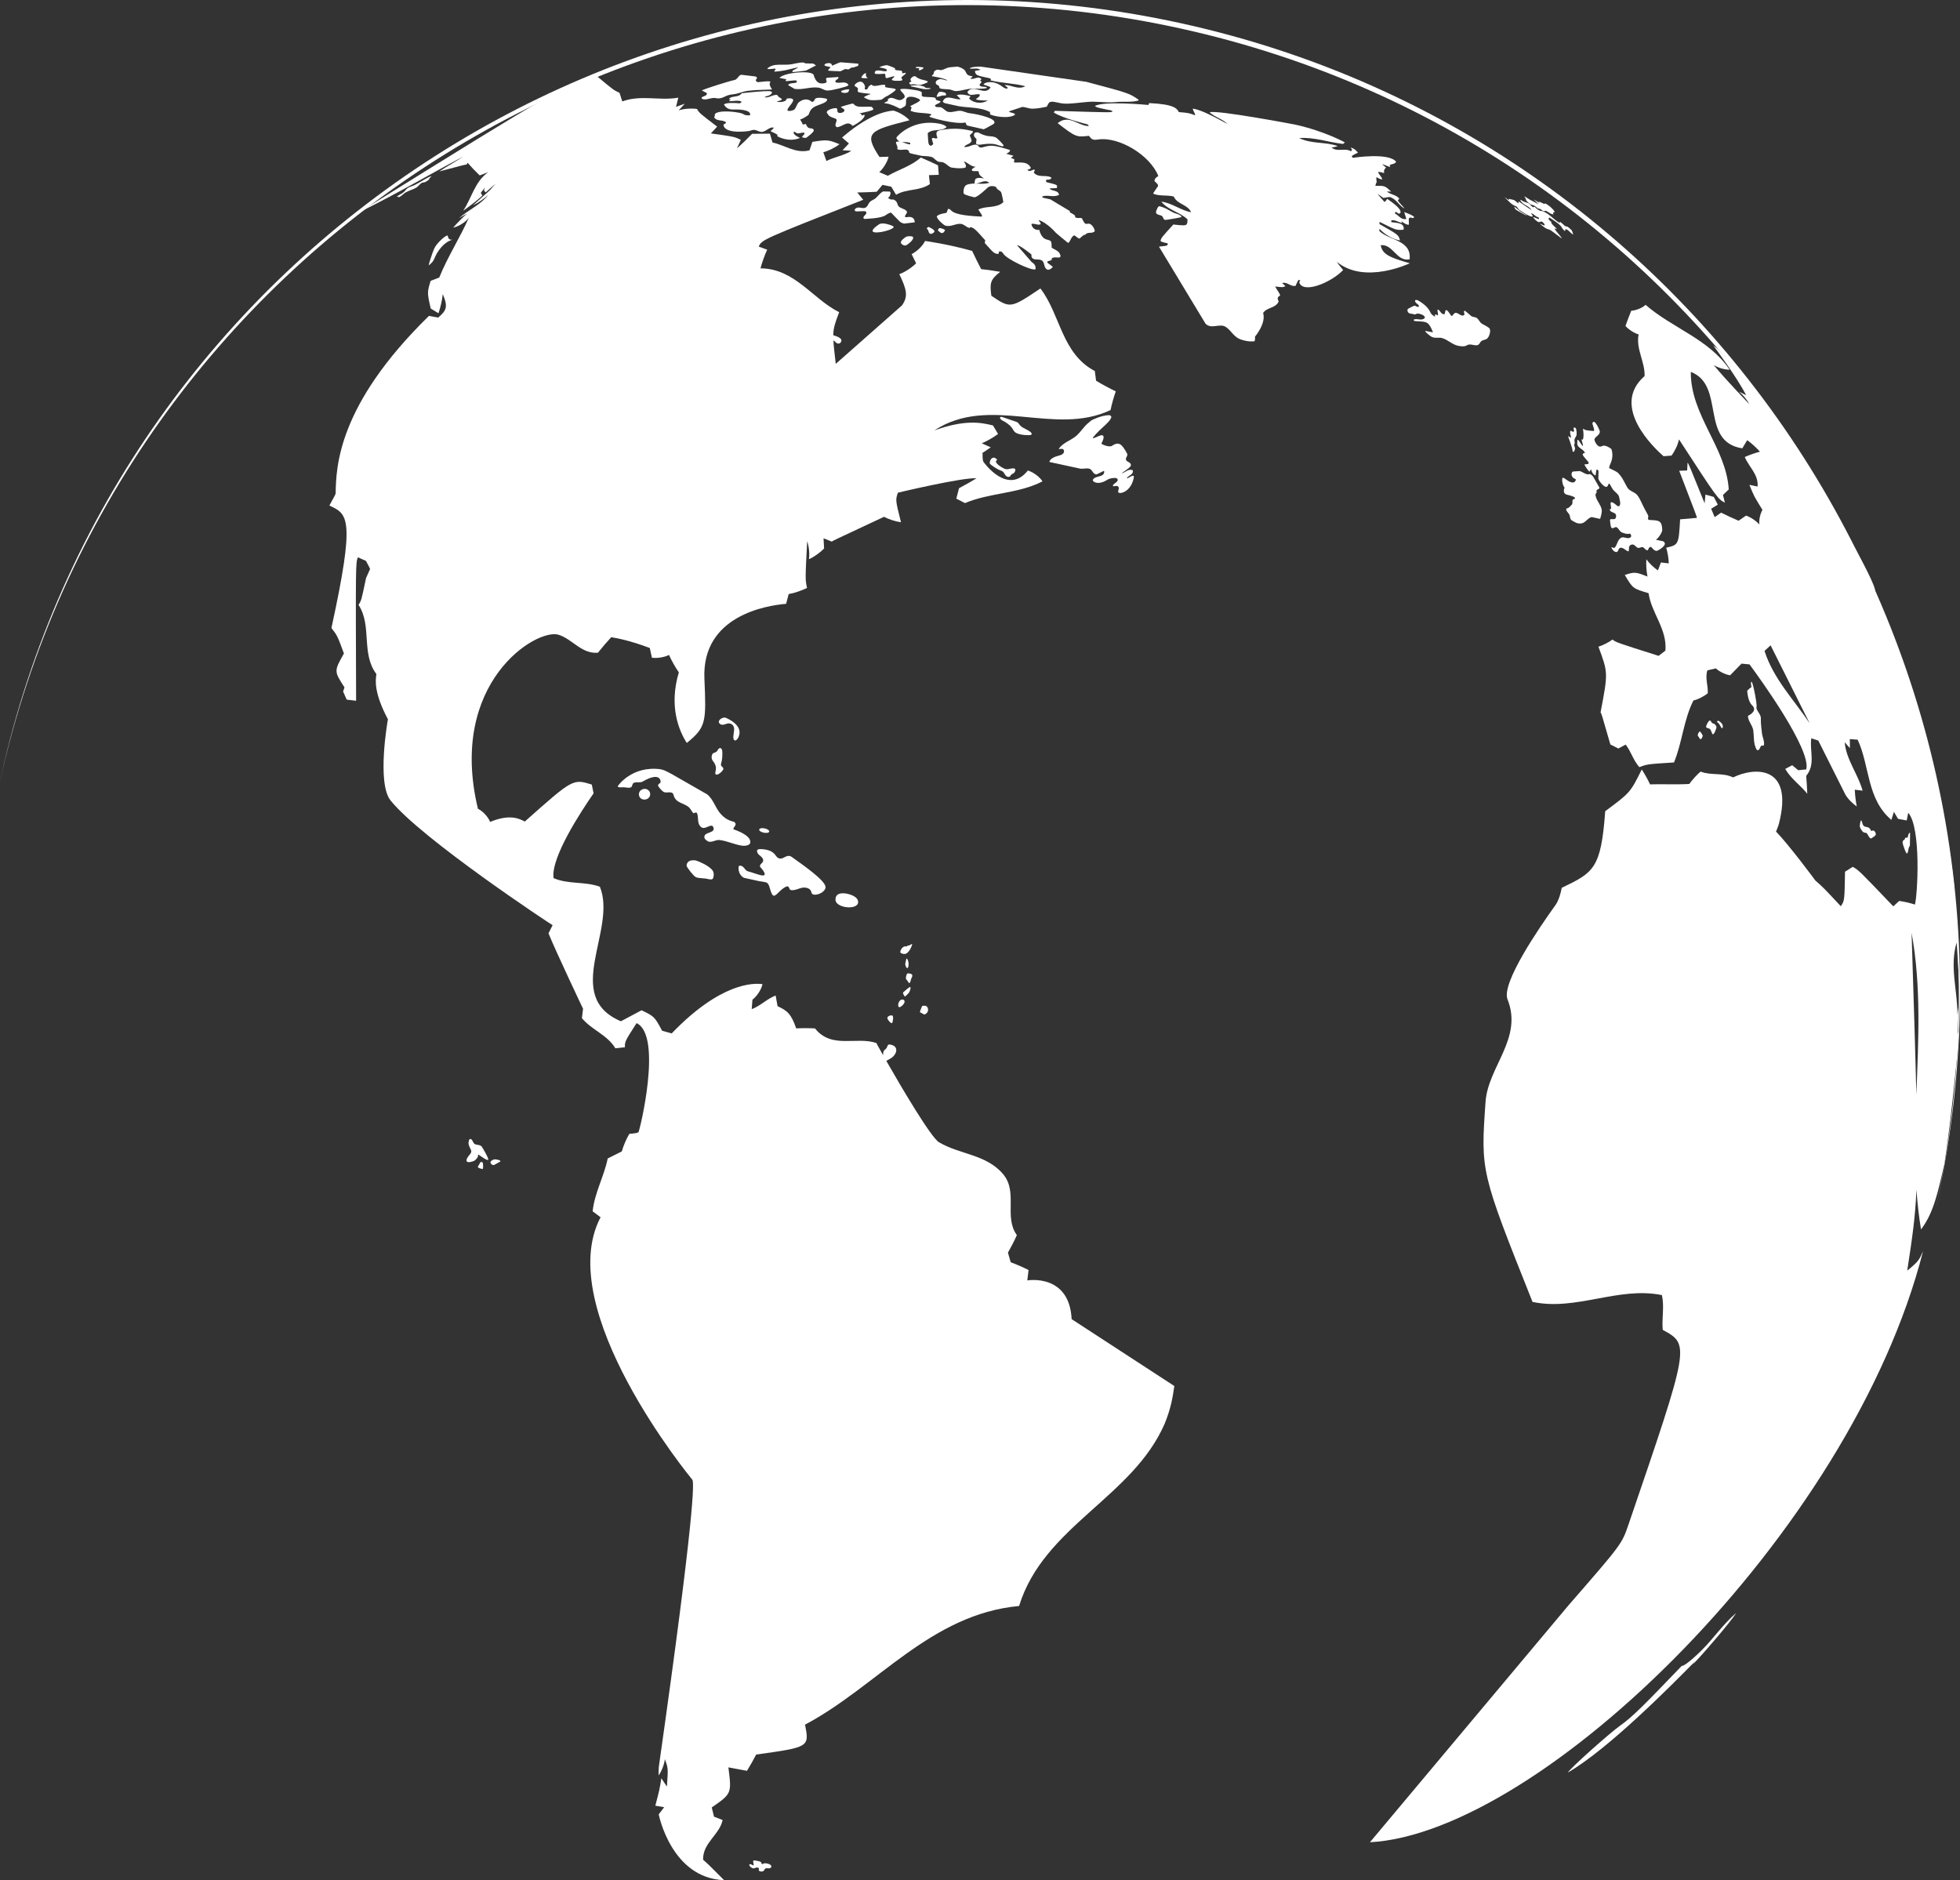 <?xml version="1.0" encoding="utf-8"?>
<!-- Generator: Adobe Illustrator 16.0.0, SVG Export Plug-In . SVG Version: 6.00 Build 0)  -->
<!DOCTYPE svg PUBLIC "-//W3C//DTD SVG 1.1//EN" "http://www.w3.org/Graphics/SVG/1.1/DTD/svg11.dtd">
<svg version="1.1" id="圖層_1" xmlns="http://www.w3.org/2000/svg" xmlns:xlink="http://www.w3.org/1999/xlink" x="0px" y="0px"
	 width="691.433px" height="663.268px" viewBox="0 0 691.433 663.268" enable-background="new 0 0 691.433 663.268"
	 xml:space="preserve">
<rect x="0" y="0" width="691.433" height="663.268" fill="#333333" stroke="none"/>
<g>
	<path fill="#FFFFFF" d="M416.335,10.02c188.311,41.373,307.541,227.336,266.676,415.639c0.068-0.305,0.141-0.602,0.201-0.898
		c41.443-188.617-77.869-375.1-266.478-416.54C228.126-33.22,41.635,86.09,0.196,274.698c-0.068,0.3-0.128,0.604-0.196,0.902
		C41.839,87.51,228.032-31.351,416.335,10.02z"/>
	<g>
		<path fill="#FFFFFF" d="M378.044,465.365c-0.793-16.138-15.487-13.688-15.637-13.661c0.129-1.096,0.305-2.563,0.434-3.668
			c-1.834-0.939-4.367-2.029-6.301-2.741c-0.291-1.016-0.676-2.374-0.969-3.392c1.036-1.807,2.307-4.271,3.147-6.174
			c-4.671-6.477,0.487-15.155-4.828-21.492c-5.908-7.045-15.37-6.937-22.634-11.268c-2.822-1.688-13.104-19.098-18.594-28.716
			c0.712-0.353,1.868-1.089,1.889-1.097c0.61-0.393,1.271-1.247,1.496-1.931c0.202-0.607,0.448-2.09-1.624-2.659
			c-0.319-0.061-0.859-0.162-1.056,0c-0.026,0.026-0.075,0.055-0.094,0.081c-0.246,0.346-0.319,0.773-0.563,1.117
			c-0.249,0.353-0.636,0.57-0.888,0.914c-0.026,0.041-0.061,0.094-0.079,0.136c-0.055,0.107-0.128,0.277-0.163,0.629l-0.068,0.78
			c-1.449-2.561-2.357-4.212-2.357-4.267c-7.053-2.408-15.778,2.232-21.645-5.151c-1.991-0.12-4.644-0.12-6.635-0.014
			c-1.781-5.197-3.222-6.273-6.579-7.832c-0.204-1.13-0.468-2.64-0.67-3.771c-3.06,1.187-5.381,3.662-8.448,4.828
			c0.076-1.004,0.183-2.343,0.265-3.346c1.548-1.191,3.162-3.562,3.539-5.482c-3.162-0.461-14.804-0.556-32.029,17.376
			c-1.016-0.283-2.376-0.671-3.392-0.954c-2.648-4.988-2.816-5.071-7.23-7.209c-2.187,1.179-5.103,2.729-7.296,3.879
			c-20.842-8.854-1.239-32.221-7.413-47.457c-5.273-1.942-11.121-0.777-16.334-3.039c-1.042-7.142,9.525-23.299,14.115-29.919
			c-0.197-0.92-0.454-2.167-0.645-3.094c-6.641-2.052-6.641-2.052-23.629,13.058c-1.815-0.976-5.192-2.788-12.226,0.122
			c-0.695-1.761-2.584-3.832-4.303-4.63c-10.69-44.555,20.699-63.824,28.463-61.387c4.886,1.535,8.069,6.814,13.875,6.335
			c1.333-1.706,3.217-3.893,4.684-5.482c2.066,0.358,6.35,1.09,13.606,3.812c0.223,1.029,0.529,2.396,0.751,3.425
			c1.813,0.256,4.401-0.137,6.025-0.975c0.865,1.93,2.248,4.413,3.471,6.14c-3.655,12.189,0.189,20.842,2.803,24.903
			c6.939-5.578,6.856-7.529,6.214-22.736c-0.927-22.129,21.837-25.757,28.83-26.339c0.27-1.029,0.634-2.41,0.899-3.438
			c2.025-0.332,4.645-1.266,6.479-2.173c-0.65-2.984-0.65-2.984,0.053-16.477c0.623,1.809,0.903,4.461,0.61,6.35
			c1.794-0.799,3.987-2.36,5.354-3.771c-0.061-1.084-0.136-2.53-0.196-3.614c0.88,0.352,2.043,0.827,2.918,1.179
			c0.296-0.284,0.296-0.284,18.406-8.753c1.664,0.887,4.128,1.666,5.995,1.915c-1.968-7.852-1.968-7.852-1.088-10.424
			c0.181-0.055,22.804-5.44,27.753-5.09c-1.829,1.104-4.299,2.518-6.188,3.506c-0.291,1.104-0.676,2.58-0.961,3.684
			c0.92,0.474,2.146,1.103,3.065,1.568c8.787-3.715,18.751-3.248,27.34-7.662c-1.017-1.638-3.315-3.268-5.157-3.844
			c-7.123,9.03-15.595-2.904-15.664-3.047c-0.447-0.832-0.244-2.192-0.352-3.141c0.881-0.59,2.052-1.382,2.925-1.971
			c-0.948-0.427-2.214-0.993-3.162-1.428c1.819-0.771,4.149-2.099,5.733-3.29c-0.535-0.899-1.246-2.099-1.78-3.005
			c-4.501-1.146-10.182-2.052-20.699,1.747c19.522-12.781,42.259,2.231,62.173-7.185c0.396-2.009,1.129-4.662,1.84-6.586
			c-2.139-1.028-4.928-2.518-6.951-3.756c-0.135-1.021-0.313-2.396-0.446-3.419c-11.744-6.186-12.091-19.886-19.19-29.126
			c-10.58,7.087-10.58,7.087-17.309,2.578c-0.602-4.48-0.398-5.698,3.122-8.448c-1.996-0.363-4.69-0.757-6.714-0.939
			c-1.003-1.907-2.274-4.487-3.183-6.438c-8.257-2.354-16.569-3.521-16.604-3.514c-0.859,1.802-2.973,3.744-4.745,4.649
			c0.472,0.976,1.111,2.27,1.583,3.235c-1.509,1.482-3.932,3.128-5.929,3.832c2.661,5.496,3.167,7.865,0.935,11.021l-23.354,20.617
			c-0.448-3.815-0.739-6.369-0.84-8.318l1.084,0.928c0.042,0.028,0.102,0.073,0.149,0.102c0.365,0.218,0.935,0.236,1.32-0.243
			c0.812-0.995-0.068-1.861-2.593-2.564c0.047-2.708,0.67-4.374,2.085-8.129c-9.491-4.746-15.678-15.4-27.759-15.475
			c0.541-2.024,1.475-4.679,2.369-6.58c-0.901-0.33-2.098-0.766-2.992-1.091c1.156-2.471,1.156-2.471,36.864-16.515
			c-0.631-0.771-1.469-1.802-2.1-2.572c2.066-0.021,4.813-0.129,6.864-0.251c0.61-0.73,1.422-1.697,2.032-2.432
			c0.927,0.191,2.164,0.448,3.094,0.637c0.514,0.854,1.189,1.991,1.704,2.852c3.683-2.188,8.333-1.273,11.914-3.757
			c-0.094-0.948-0.223-2.221-0.317-3.168c1.035-0.026,2.417-0.081,3.46-0.109c-0.083-1.014-0.191-2.355-0.265-3.355
			c-1.802-0.875-4.23-1.971-6.072-2.749c-3.391,3.026-7.791,4.244-11.644,6.444c-0.899-0.387-2.112-0.895-3.011-1.28
			c1.428-1.266,2.848-3.594,3.296-5.448c-0.969,0.027-2.253,0.067-3.217,0.097c-5.813-8.733-3.309-9.383,10.588-12.957
			c-1.326-1.461-3.725-2.89-5.632-3.405c-8.155,0.44-17.748,9.141-18.146,9.51c0.723,0.624,1.692,1.465,2.416,2.085
			c-0.684,0.72-1.59,1.675-2.269,2.385c0.941,0.067,2.195,0.142,3.135,0.204c-2.714,1.731-5.976,2.125-8.799,3.6
			c-0.331-0.933-0.78-2.172-1.11-3.099c1.849-0.489,4.197-1.653,5.706-2.831c-3.755-1.517-4.236-1.712-9.564-0.826
			c-0.304,0.894-0.71,2.086-1.016,2.979c-4.813,1.286-8.696-1.854-13.049-2.748c-0.27-0.933-0.629-2.185-0.906-3.125
			c-1.889,0.014-4.406,0.033-6.295,0.054c-1.53,1.598-3.649,3.647-5.314,5.109c0.408-0.894,0.94-2.093,1.341-2.983
			c-2.274-1.11-2.274-1.11-10.573-2.264c0.663-0.718,1.557-1.677,2.221-2.401c-6.308-4.813-6.308-4.813-7.102-6.222
			c-1.93-0.311-4.637-0.107-6.497,0.494c0.65-0.71,1.522-1.645,2.172-2.354c-0.921,0.333-2.153,0.766-3.079,1.104
			c0.234-0.975,0.554-2.261,0.797-3.234c-6.539,1.163-13.308-1.097-19.758,1.325c-0.298-0.906-0.684-2.116-0.975-3.031
			c-2.057-0.947-2.057-0.947-7.765-5.692c-12.771,3.52-12.771,3.52-83.893,47.715c12.447-6.038,24.34-13.104,36.566-19.563
			c-2.79,1.842-5.734,3.427-8.511,5.28c8.584-2.288,8.584-2.288,9.64-2.443c0.244-0.346,0.34-0.534,0.359-0.643
			c1.239,1.435,2.923,3.207,4.272,4.479c0.907-0.346,2.112-0.799,3.018-1.146c-4.778,3.346-5.813,9.119-8.839,13.606
			c2.13-1.47,4.873-3.589,6.775-5.349c-0.17-0.291-0.399-0.678-0.569-0.969l1.462-1.866l-0.346,1.014l0.61,0.684l3.498-3.052
			l-2.002,2.289l-5.972,5.334c1.783-0.827,3.963-2.342,5.396-3.67c-2.782,3.595-7.081,5.279-10.371,8.244
			c0.854-0.5,1.991-1.155,2.844-1.65c-1.537,1.401-3.486,3.384-4.854,4.94c1.915-0.385,4.359-1.896,5.517-3.466
			c-3.188,7.176-7.493,13.796-10.439,21.092c-0.912,0.353-2.117,0.812-3.031,1.157c-1.185,3.858-1.286,4.176,0.04,9.769
			c0.82,0.501,1.911,1.163,2.729,1.664c0.67-1.962,1.32-4.697,1.509-6.769c1.976,4.622,1.226,5.821-1.617,8.299
			c-0.975-0.177-2.282-0.42-3.256-0.602c-32.282,31.569-32.728,53.345-32.917,62.646c-0.162,0.502-0.225,0.609-0.285,0.718
			c-0.081,0.154-0.168,0.312-0.251,0.461c-0.102,0.188-0.204,0.366-0.298,0.555c-0.108,0.197-0.215,0.395-0.325,0.597
			c-0.107,0.195-0.215,0.393-0.325,0.595c-0.102,0.178-0.196,0.366-0.296,0.55c-0.082,0.154-0.17,0.304-0.251,0.459
			c-0.061,0.109-0.113,0.226-0.176,0.324c6.511,3,9.211,4.246,0.724,43.206c2.072,2.667,2.072,2.667,4.408,8.976
			c-3.513,6.242-3.513,6.242,0.202,11.97c-0.034,0.095-0.061,0.176-0.095,0.271c-0.028,0.089-0.062,0.177-0.088,0.257
			c-0.026,0.083-0.053,0.17-0.08,0.251c-0.028,0.073-0.057,0.143-0.083,0.217c-0.019,0.062-0.04,0.13-0.061,0.183
			c-0.013,0.055-0.034,0.097-0.047,0.148c-0.014,0.028-0.021,0.063-0.034,0.097c0,0.006-0.006,0.014-0.006,0.026
			c0.378,0.864,0.892,2.01,1.273,2.87c0.994,0.121,2.319,0.276,3.317,0.393c-0.17-48.444-0.17-48.444,0.616-50.618
			c0.857,0.386,1.994,0.894,2.855,1.277c1.509,2.757,1.47,2.852,1.428,2.947c-0.053,0.107-0.102,0.224-0.155,0.336
			c-0.06,0.123-0.117,0.259-0.177,0.38c-0.061,0.148-0.128,0.285-0.189,0.436c-0.068,0.147-0.136,0.296-0.209,0.453
			c-0.068,0.162-0.142,0.315-0.21,0.479c-0.075,0.17-0.149,0.338-0.223,0.5c-0.083,0.171-0.157,0.341-0.23,0.509
			c-1.679,8-1.679,8-2.654,9.465c4.852,7.425,0.807,17.156,6.309,24.421c-0.319,2.099-0.98,6.466,4.063,15.962
			c-0.068,0.188-3.995,22.472,0.914,28.604c10.822,13.531,56.96,44.005,57.175,44.013c-0.433,0.859-1.016,2.018-1.447,2.876
			c2.659,6.579,12.163,26.574,12.19,26.609c-0.121,0.995-0.278,2.328-0.401,3.329c3.411,4.131,8.964,5.868,11.799,10.628
			c1.009-0.107,2.355-0.257,3.364-0.366c-0.013-2.07-0.013-2.07,4.118-8.515c9.327,4.373,1.027,38.284,0.661,38.496
			c-0.857,0.479-2.259,0.403-3.222,0.582c-1.042,1.726-2.112,4.229-2.645,6.172c-1.498,0.752-3.48,1.747-4.977,2.491
			c-1.286,6.354-4.637,12.124-5.313,18.654c0.839,0.631,1.957,1.461,2.795,2.092c-17.104,32.531,31.874,91.996,32.376,92.594
			c0.655,0.777,0.831,12.196-11.799,101.086c-0.142,0.961-0.074,2.261-0.102,3.228c1.077-1.496,2.017-3.906,2.2-5.74
			c1.184,3.196,1.184,3.196,0.725,9.681c-0.589-0.88-1.367-2.051-1.951-2.932c-0.663,4.056-0.663,4.056-2.132,9.666
			c0.935,0.163,2.179,0.381,3.12,0.542c-0.574,0.759-1.345,1.768-1.923,2.519c0.034,0.224,4.51,22.548,23.063,23.211
			c-5.509-5.53-5.509-5.53-7.406-7.201c-0.196-5.896,5.769-8.766,6.89-14.011c-0.919-0.359-2.138-0.835-3.044-1.188
			c-0.238-0.975-0.555-2.272-0.793-3.248c7.042-4.9,7.042-4.9,5.87-14.141c1.962,0.379,4.59,0.866,6.558,1.218
			c1.037-1.685,2.336-3.979,3.243-5.739c18.764-2.619,18.764-2.619,17.242-10.553c25.43-13.482,44.207-38.955,75.507-41.858
			c8.685-28.179,40.043-38.245,51.361-64.324l0,0c2.281-5.572,2.848-9.491,3.402-13.281L378.044,465.365z"/>
		<path fill="#FFFFFF" d="M165.089,57.823c-0.008,0-0.015,0-0.023,0c-0.005,0-0.019,0-0.026,0
			C165.055,57.823,165.074,57.829,165.089,57.823L165.089,57.823L165.089,57.823z"/>
		<path fill="#FFFFFF" d="M169.928,404.478c-0.671-0.791-1.787-0.403-2.546-0.967c-0.555-0.411-0.574-1.205-1.156-1.599
			c-0.062-0.048-0.162-0.087-0.238-0.114c-0.298-0.021-0.508,0.136-0.657,0.969c-0.102,0.582-0.113,1.077,0.61,2.483
			c0.263,0.516,0.319,0.662,0.319,0.907c0,0.541-0.448,1.041-0.639,1.259c-0.797,0.9-1.014,1.504-1.048,1.842
			c-0.013,0.095-0.006,0.223,0.021,0.313c0.265,0.825,2.199,0.201,2.754-0.095c0.57-0.313,1.197-1.32,1.205-1.334
			c0.155-0.251-0.013-0.55,0.123-0.806c0.115-0.007,0.163-0.015,0.833,0.466c1.941,1.4,2.544,1.511,2.707,1.349
			C172.574,408.797,170.124,404.707,169.928,404.478z"/>
		<path fill="#FFFFFF" d="M175.112,409.032c-0.459-0.061-0.818-0.106-1.368,0.212c-0.582,0.345-0.84,0.581-0.697,1.001
			c0.128,0.372,0.67,0.825,1.035,0.766c0.144-0.021,0.265-0.047,0.548-0.21c1.843-1.021,1.843-1.021,1.889-1.146
			C176.642,409.372,175.898,409.202,175.112,409.032z"/>
		<path fill="#FFFFFF" d="M169.867,409.913c-0.128-0.014-0.291-0.026-0.495,0.271c-0.175,0.257-0.283,0.561-0.445,0.831
			c-0.097,0.157-0.238,0.279-0.314,0.441c-0.026,0.054-0.079,0.162,0,0.297c0.204,0.354,1.145,0.575,1.538,0.648
			c0.115,0.029,0.189-0.064,0.238-0.291c0.121-0.575-0.055-1.881-0.055-1.889C170.333,410.225,170.131,409.989,169.867,409.913z"/>
		<path fill="#FFFFFF" d="M261.923,298.354c0.765,0.103,2.078-0.061,2.554-0.642c0.019-0.027,1.9-2.479-5.794-5.186
			c0.061-0.813,1.292-1.423,0.616-2.32c-0.23-0.313-0.813-0.4-1.179-0.521c-0.703-0.217-2.002-0.631-3.615-2.261
			c-2.078-2.113-2.675-5.253-5.017-7.183l-12.352-7.073c-2.327-1.245-2.748-1.477-4.17-1.809
			c-10.188-1.286-15.04,5.937-15.068,6.019c0.225,0.379,0.319,0.419,2.074,0.352c0.813-0.026,1.609,0.332,2.437,0.088
			c0.805-0.242,0.48-1.293,1.156-1.63c0.989-0.48,2.14,0.096,3.114-0.468c6.159-3.54,6.371-0.305,6.371,0.075
			c0.006,0.663-1.097,0.702-0.869,1.476c0.057,0.176,1.125,1.646,1.945,2.099c1.088,0.607,3.105-0.582,3.498,1.11
			c0.665,2.868,3.709,2.762,5.415,4.324c0.657,0.604,0.961,1.47,1.57,2.104c0.774-0.305,0.846-0.283,1.212-0.177
			c0.812,1.618-0.136,3.791,1.605,5.11c1.394,1.063,3.688-1.794,4.271,0.129c0.655,2.166-3.607,1.354-3.194,3.573
			c0.128,0.705,1.367,1.354,1.488,1.381c1.36,0.285,2.518-0.744,3.856-0.581C256.624,296.67,259.154,297.984,261.923,298.354z"/>
		<path fill="#FFFFFF" d="M225.575,281.041c0.738,1.496,3.081,1.347,3.681-0.236c0.298-0.785,0.068-2.072-1.379-2.471
			C226.028,278.022,224.912,279.707,225.575,281.041z"/>
		<path fill="#FFFFFF" d="M251.174,306.816c-1.53-1.617-4.168-2.728-5.611-3.241c-3.513-0.589-3.351,1.84-3.351,1.868
			c0.087,0.568,2.457,3.615,3.209,3.966c0.582,0.285,1.271,0.339,1.881,0.38c1.415,0.107,1.415,0.107,1.747,0.162
			c0.514,0.068,1.008,0.271,1.53,0.277c0.446,0.014,0.71,0.021,0.94-0.345C251.527,309.869,252.312,308.029,251.174,306.816z"/>
		<path fill="#FFFFFF" d="M262.459,309.68c0.208,0.041,0.425,0.094,0.635,0.136c0.204,0.047,0.4,0.095,0.603,0.136
			c0.196,0.04,0.393,0.082,0.589,0.129c0.197,0.048,0.399,0.088,0.595,0.128c0.211,0.049,0.414,0.096,0.623,0.137
			c0.223,0.054,0.446,0.103,0.676,0.147c0.246,0.056,0.495,0.109,0.738,0.162c0.278,0.067,0.556,0.123,0.841,0.19
			c0.812,0.163,1.643,0.202,2.444,0.427c0.852,0.236,1.143,1.266,1.353,2.01c1.029,3.648,1.53,3.133,3.418,1.231
			c1.103-1.108,2.261-1.773,2.674-1.826c0.899-0.11,0.616,1.21,1.401,1.325c1.738,0.244,3.215-1.042,4.949-0.888
			c1.9,0.171,2.164,1.308,2.279,1.78c0.115,0.517,0.5,0.731,1.339,0.731c0.718,0.008,2.398-0.515,3.169-1.564
			c0.88-1.205,1.794-2.449-11.215-11.574c-0.576-0.399-0.576-0.399-0.861-0.493c-1.407-0.412-2.361,1.137-3.736,0.854
			c-0.684-0.148-1.09-0.718-1.326-1.063c-0.963-1.354-2.179-1.754-3.249-2.022c-3.122-0.57-3.271,0.073-3.318,0.283
			c-0.04,0.148-0.013,0.366,0.028,0.514c0.317,1.205,1.832,1.484,2.104,2.722c0.23,1.042-1.021,1.327-1.129,2.192
			c-0.034,0.257,0.189,0.508,0.729,1.111c0.028,0.032,2.75,3.18-1.114,1.977c-4.063-1.26-4.063-1.26-4.11-1.285
			c-1.009-0.549-1.367-2.248-2.931-1.814C260.325,306.295,260.529,308.72,262.459,309.68z"/>
		<path fill="#FFFFFF" d="M294.821,317.938c0.873,2.363,6.932,2.992,7.812,0.813c0.095-0.235,0.797-2.354-3.69-3.451
			C293.859,314.311,294.806,317.897,294.821,317.938z"/>
		<path fill="#FFFFFF" d="M255.188,271.206c-0.026-0.623-0.812-0.772-0.865-1.382c-0.021-0.202,0.034-0.393,0.182-0.954
			c0.434-1.592,0.312-3.596,0.306-3.677c-0.007-0.106-0.026-0.242-0.042-0.338c-0.042-0.352-0.176-0.791-0.608-0.947
			c-0.157-0.014-0.299-0.026-0.516,0.122c-0.414,0.298-0.508,0.847-0.901,1.163c-0.393,0.325-0.959,0.319-1.339,0.68
			c-0.089,0.079-0.217,0.296-0.338,0.905c0,0.009-0.102,0.582,0.107,1.097c0.244,0.583,0.705,1.028,0.988,1.584
			c0.502,0.954,0.474,1.719,0.278,2.571c-0.074,0.325-0.149,0.63-0.082,0.895c0.257,1.021,2.18-0.38,2.708-1.354l0,0
			C255.12,271.463,255.195,271.314,255.188,271.206z"/>
		<path fill="#FFFFFF" d="M271.317,293.463c0.157-0.313-0.215-0.896-1.549-1.22c-1.461-0.284-2.104,0.161-1.922,0.608
			C268.212,293.733,270.932,294.213,271.317,293.463z"/>
		<path fill="#FFFFFF" d="M255.858,253.154c-1.197-0.178-2.809,1.074-2.117,1.955c1.095,1.396,2.523-0.218,3.762,0.128
			c1.821,0.509,1.53,2.242,1.32,3.5c-0.096,0.598-0.251,1.495,0,2.077c0.364,0.867,1.286,0.319,1.826-1.088l0,0
			C262.235,255.535,255.926,253.173,255.858,253.154z"/>
		<path fill="#FFFFFF" d="M321.712,332.991c-0.045,0-0.074,0-0.189,0.097c-0.684,0.514-1.185,0.526-1.42,0.486
			c-0.089,0.317-0.163,0.364-0.474,0.297c-1.32-0.277-2.187,1.7-2.011,2.119c0.162,0.398,1.503,0.778,2.119,0.387
			c1.375-0.854,1.976-2.938,1.983-2.958l0,0C321.814,333.079,321.769,333.047,321.712,332.991z"/>
		<path fill="#FFFFFF" d="M320.407,341.073c0.325-1.096-0.108-2.721-0.542-2.924c-0.074-0.014-0.114,0.033-0.155,0.177
			c-0.021,0.096-0.042,0.189-0.06,0.284c-0.021,0.094-0.042,0.188-0.061,0.283c-0.023,0.088-0.042,0.177-0.063,0.256
			c-0.013,0.084-0.034,0.165-0.047,0.238c-0.013,0.067-0.034,0.129-0.047,0.197c-0.013,0.055-0.021,0.106-0.034,0.153
			c-0.005,0.034-0.013,0.063-0.021,0.103c0,0.008-0.008,0.021-0.008,0.026c-0.079,0.549,0.17,1.076,0.251,1.232
			C319.852,341.533,320.19,341.784,320.407,341.073z"/>
		<path fill="#FFFFFF" d="M319.642,345.365c0.026,0.056,0.076,0.13,0.109,0.186c0.147,0.216,0.344,0.397,0.493,0.615
			c0.115,0.162,0.196,0.358,0.319,0.526c0.005,0.008,0.011,0.021,0.019,0.028c0.061,0.08,0.136,0.106,0.197,0.087
			c0.162-0.062,0.283-0.338,0.346-0.466c0.021-0.048,0.04-0.11,0.06-0.149c0.108-0.312,0.21-0.637,0.285-0.981
			c0.053-0.224,0.23-0.398,0.299-0.616c0.262-0.825-0.285-0.995-0.578-1.082c-0.737-0.164-1.009-0.217-1.21,0.021
			C319.892,343.633,319.404,344.838,319.642,345.365z"/>
		<path fill="#FFFFFF" d="M321.057,348.176c-0.291-0.035-2.41,1.881-2.423,1.9c-0.115,0.162-0.149,0.313,0.291,1.11
			c0.223,0.406,0.372,0.38,0.603,0.176c0.006-0.014,0.961-0.961,1.009-1.021c0.102-0.138,0.359-0.495,0.549-1.124l0,0
			C321.198,348.817,321.293,348.304,321.057,348.176z"/>
		<path fill="#FFFFFF" d="M319.079,353.604c0.123-0.475-0.086-0.859-0.54-0.975c-1.409-0.196-1.943,1.834-1.564,2.512
			C317.353,355.796,318.877,354.382,319.079,353.604z"/>
		<path fill="#FFFFFF" d="M314.809,360.743c0.005-0.024,0.649-2.294-0.115-2.523c-0.676-0.121-2.01,0.38-1.572,1.265
			C313.504,360.265,314.573,361.381,314.809,360.743z"/>
		<path fill="#FFFFFF" d="M325.274,354.918c-0.068,0.248-0.11,0.363-0.317,0.846c-0.272,0.602-0.502,1.122-0.353,1.353
			c0.107,0.17,0.319,0.145,0.466,0.225c0.196,0.115,0.379,0.264,0.582,0.379c0.042,0.021,0.102,0.047,0.151,0.067
			c0.094,0.048,0.257,0.081,0.396,0.068c0.4-0.063,0.977-0.624,1.139-1.124c0.115-0.339,0.183-1.632-0.867-1.91
			C326.268,354.786,325.849,354.734,325.274,354.918z"/>
		<path fill="#FFFFFF" d="M351.24,161.699c-0.251-0.179-0.453-0.23-0.535-0.253c-1.488-0.047-1.57,1.917-1.57,1.938
			c0.039,0.183,0.257,0.427,0.644,0.725c0.175,0.136,1.765,1.334,3.154,1.841c0.202,0.082,0.479,0.178,0.661,0.284
			c0.785,0.475,0.846,1.611,1.781,1.938c0.488,0.175,0.807-0.027,0.953-0.129c0.196-0.129,0.178-0.394,0.348-0.542
			c0.33-0.291,0.771-0.419,1.096-0.725c0.076-0.074,0.154-0.189,0.204-0.284c0.112-0.21,0.433-1.015-0.063-1.178
			c-1.063-0.332-2.057,0.378-3.106,0.189c-0.888-0.163-4.367-2.261-3.257-3.061C351.773,162.28,351.923,162.173,351.24,161.699z"/>
		<path fill="#FFFFFF" d="M361.893,151.409c-1.11-0.557-1.339-0.678-2.009-1.313c-0.305-0.291-0.48-0.685-0.786-0.975
			c-0.086-0.074-0.224-0.157-0.325-0.219l-5.375-1.847c-0.141-0.008-0.527-0.042-0.615,0.249c-0.08,0.271,0.225,0.57,0.358,0.699
			c0.144,0.134,0.353,0.291,0.536,0.377c1.326,0.616,2.24,1.442,2.734,1.882c0.703,0.638,0.994,1.598,1.705,2.229
			c0.082,0.072,0.195,0.146,0.284,0.201c1.632,0.922,4.954,0.9,5.233,0.758C364.593,152.954,363.214,152.059,361.893,151.409z"/>
		<path fill="#FFFFFF" d="M397.708,168.751c-0.056-0.026-0.131-0.053-0.184-0.081c0.555-1.029,2.451-1.186,2.068-2.77
			c-1.602-0.696-2.584,0.874-3.932,1.084c2.28-1.624,3.223-2.295,3.276-2.748c0.155-1.308-1.569-1.117-1.747-2.167
			c-0.121-0.723,0.751-1.226,0.453-1.981c-0.113-0.299-0.797-1.401-0.979-1.666c-0.943-1.395-1.918-2.829-4.348-1.164
			c-0.986,0.677-3.547-0.447-3.777-0.759c1.252-2.408,0.719-2.733,0.367-2.95c0,0-0.324-0.17-1.482,0.364
			c-1.469,0.679-1.646,0.685-1.928,0.705c-0.017-0.414,2.205-2.642,2.657-3.054c2.979-2.699,3.419-3.194,3.933-4.435
			c-0.31-0.562-0.31-0.562-0.603-0.643c-2.748-0.137-6.354,1.753-6.389,1.767c0,0.008-0.509,0.38-1.368,1.124
			c-1.583,1.381-2.633,3.262-4.277,4.576c-1.914,1.528-4.439,2.219-5.923,4.346c0.033,0.04,0.072,0.095,0.106,0.134
			c2.309-0.5,1.646,1.192,1.64,1.213c-0.358,0.731-1.067,0.914-2.146,1.205c-2.885,0.766-2.912,2.104-2.912,2.119l10.142,2.206
			c0.209,0.047,0.488,0.107,0.694,0.142c1.06,0.177,2.107-0.235,3.162,0.009c1.172,0.27,1.252,1.921,2.553,2.043
			c0.063,0.008,0.063,0.008,2.627-1.244c0.042,0.025,0.087,0.061,0.128,0.081c0.229,2.368-3.161,1.406-3.992,3.078
			c-0.259,0.528,1.72,2.18,5.245-0.107c0.816-0.534,2.991-0.759,3.322-0.346c0.888,1.11-1.318,1.551-1.536,2.586
			c0.596,0.406,1.368-0.378,1.929,0.271c0.571,0.65-0.271,1.313,0.021,1.97c0.32,0.731,3.912,0.063,5.174-4.034l0,0
			C400.43,167.208,399.854,167.541,397.708,168.751z"/>
		<path fill="#FFFFFF" d="M140.563,69.628c1.077-0.339,1.721-1.313,2.673-1.829c1.097-0.581,2.315-0.894,3.413-1.488
			c0.04-0.021,0.095-0.055,0.134-0.075c0.759-0.438,1.205-1.224,1.949-1.685c0.259-0.162,0.487-0.176,0.563-0.176
			c0.34-0.021,0.582-0.034,1.341-0.508c0.697-0.44,0.725-0.568,0.744-0.663c0.034-0.128,0.061-0.243,0.238-0.428
			c0.155-0.176,0.331-0.312,0.487-0.48c0.019-0.021,0.04-0.062,0.061-0.087c-0.007-0.015-0.015-0.042-0.015-0.056
			c-0.155,0.028-0.283,0.041-1.103,0.455c-1.632,0.817-3.139,1.86-4.778,2.672c-0.691,0.347-1.454,0.521-2.146,0.882
			c-0.053,0.025-0.121,0.066-0.17,0.094c-0.684,0.414-1.042,1.149-1.651,1.625c-0.427,0.324-0.725,0.487-0.988,0.629
			c-1.268,0.684-1.347,0.908-1.373,0.982c0.223-0.027,0.425-0.163,0.655-0.177c0.013,0.014,0.026,0.028,0.04,0.039
			c-0.013,0.042-0.013,0.042-0.113,0.246C140.535,69.614,140.55,69.62,140.563,69.628z"/>
		<path fill="#FFFFFF" d="M159.653,84.465c-0.502,0.137-1.428,0.386-1.741-1.4c-0.752-0.034-3.302,2.261-4.338,3.905
			c-0.217,0.338-0.568,1.017-0.996,2.24c-1.42,4.095-1.333,4.299-1.299,4.366c0.083-0.028,0.089-0.028,0.896-0.772l0,0
			c1.027-0.948,1.271-2.354,1.976-3.492C156.295,85.859,158.157,85.089,159.653,84.465z"/>
		<path fill="#FFFFFF" d="M247.627,34.328c-0.576,0.533,0.78,0.751,0.792,0.751c1.125,0.053,2.153-0.447,3.256-0.521
			c0.637-0.047,1.254,0.196,1.896,0.155c0.136-0.014,0.31-0.04,0.438-0.053c1.16-0.157,2.093-0.906,3.211-1.172
			c0.886-0.212,1.821-0.212,2.701-0.447c0.202-0.056,0.465-0.128,0.661-0.184c0.408-0.107,0.948-0.271,1.341-0.397
			c0.901-0.285,2.132-0.68,10.112-0.881c0.095-0.014,0.211-0.061,0.298-0.09c-1.137-1.649-0.831-2.145-0.54-2.616
			c-0.109-0.131-0.306-0.374-3.596,0.031c-0.548,0.075-0.729,0.098-0.946,0.041c-0.691-0.183-0.731-0.725-0.455-1.003
			c0.61-0.621-0.147-0.905-0.155-0.905c-0.087-0.026-0.204-0.062-0.298-0.087l-4.873-0.576c-1.062,0.285-1.292,1.652-2.41,1.868
			c-1.766,0.338-10.093,2.951-11.479,3.661c0.021,0.007,1.802,0.929,1.808,0.97C249.408,33.942,248.188,33.807,247.627,34.328z"/>
		<path fill="#FFFFFF" d="M285.141,40.583c0.142-0.117,0.217-0.374,0.277-0.542c0.521-1.396,1.09-2.146,3.113-2.893
			c2.187-0.805,3.283-1.205,3.271-2.15c-0.246-0.162-0.246-0.162-0.718-0.285c-3.264-0.595-3.563,0.156-3.664,0.406
			c-0.134,0.346-0.412,0.771-0.959,0.866c-1.97-1.813-4.027-0.405-4.61,0.067c-0.886,0.718-0.867,2.044-1.815,2.72
			c-0.011,0.017-1.583,0.679-2.246,0.204c0.026-0.582,0.055-0.607,1.422-2.395c1.164-1.512,0.601-2.119-1.658-1.811
			c-0.265,1.605-3.468,1.199-3.602,1.11c1.713-0.548,1.713-0.548,1.91-0.846c-0.495-0.597-1.388-0.752-1.687-1.55
			c-1.517-0.156-2.761,1.027-4.278,0.872c-0.034-0.055-0.075-0.121-0.102-0.176c0.751-0.338,1.645-0.379,2.268-1.021
			c0.92-0.961-0.663-1.01-0.731-1.01c-1.841-0.055-6.214,0.353-9.685,0.744c-1.05,1.564-3.06,0.799-4.34,1.795
			c-0.013,0.095-0.026,0.224-0.042,0.317c0.549,0.061,0.549,0.061,0.604,0.075c-0.225,0.188-0.521,0.291-0.691,0.561
			c1.42,0.189,2.863-0.393,4.284,0.108c0.034,0.081,0.075,0.196,0.109,0.285c-0.366,0.444-0.805,0.459-1.111,0.391
			c-0.366-0.074-4.703-0.352-5.05,0.502c1.131,1.829,2.567,1.761,4.22,1.692c0.053,0,5.564-0.095,4.967,2.018
			c-0.548,0.188-1.957-0.055-2.093-0.204c-0.818-0.948-9.686-1.963-10.403,0.021c0.042,0.048,0.102,0.114,0.149,0.163
			c-0.068,0.276-0.23,0.516-0.319,0.784c0.99,1.577,3.046,0.65,4.218,1.809c-0.163,0.438-0.65,0.501-0.941,0.797
			c0.372,3.534,9.03,2.276,9.483,2.101c0.412-0.148,0.744-0.245,1.001-0.278c0.969-0.129,1.734,0.527,2.633,0.678
			c1.81,0.291,2.83-1.875,4.665-1.482c-0.094,0.23-0.094,0.23-1.084,1.18c0.028,0.053,0.061,0.128,0.089,0.181
			c0.013,0.008,1.834,0.772,2.253,1.158c-0.006,0.162-0.012,0.366-0.012,0.521c0.032,0.028,3.864,2.32,8.012,0.59
			c-1.915-0.867-2.618-1.611-2.112-2.221c0.548,0.121,0.888,0.744,1.53,0.622c1.875-0.364,1.875-0.364,2.161-0.081
			c-0.034,0.638-0.772,0.854-0.888,1.448c0.502,0.238,1.428,0.225,1.436,0.218c0.026,0,2.708-1.949,2.701-2.58
			c-0.021-1.062-1.394-0.566-1.976-1.062c-0.4-0.325-0.476-0.487-0.807-1.26c-0.414-0.026-0.825,0.387-1.245,0
			c-0.021-0.65-0.639-1.035-0.733-1.651C283.171,42.024,284.816,40.819,285.141,40.583z"/>
		<path fill="#FFFFFF" d="M319,78.875l3.668-0.442c0.061-0.026,0.128-2.13-2.301-1.881c-1.071,0.115-1.091,0.115-1.097-0.155
			c-0.021-0.718,1.166-1.354,0.459-2.051c-0.744-0.729-1.874-0.778-2.633-1.477c-0.561-0.521-0.472-1.388-1.035-1.9
			c-0.068-0.068-0.155-0.162-0.23-0.217c-0.215-0.163-0.778-0.529-1.278-0.339c-0.142,0.053-1.15-0.299-1.307-0.732
			c0.055-0.012,0.115-0.019,0.163-0.026c0.516-0.146,1.071-1.808,0.487-2.069l-2.355-0.056c-1.095,0.549-1.734,1.604-2.625,2.383
			c-0.597,0.516-1.388,0.718-1.977,1.254c-0.731,0.663-0.792,1.915-1.944,2.191c-1.082,0.264-2.281-0.662-3.296,0.317
			c-0.196,0.191-0.338,0.645,0.108,0.825c0.298,0.114,0.935,0.082,1.983,0.016c0.563-0.028,1.613-0.097,1.742,0.196
			c0.377,0.856-0.597,1.183-0.867,1.793c-0.23,0.542,0.1,0.678,0.325,0.718c0.047,0.005,5.895-0.137,7.424-1.3
			c0.015-0.014,1.32-0.976,1.93-0.907l2.652,2.723C317.821,78.726,318.883,78.859,319,78.875z"/>
		<path fill="#FFFFFF" d="M310.232,79.063c-0.291,0.149-2.416,1.569-2.416,2.368c0.006,1.354,6.248,0.014,7.317-1.11
			c0.209-0.215,0.561-0.581-2.457-1.339C312.182,78.888,311.026,78.656,310.232,79.063z"/>
		<path fill="#FFFFFF" d="M321.612,83.381c-1.03-0.154-1.849,0.089-1.849,0.089c-0.548,0.319-2.085,1.389-1.962,2.112
			c0.102,0.595,1.063,1.148,1.754,1.002c0.215-0.049,1.583-0.947,2.232-1.861l0,0C322.558,83.625,321.897,83.449,321.612,83.381z"/>
		<path fill="#FFFFFF" d="M326.925,80.567c0,0.073,0.061,0.135,0.178,0.241c0.168,0.17,0.242,0.279,0.317,0.414
			c0.142,0.265,0.136,0.589,0.304,0.846c0.136,0.219,0.217,0.285,0.398,0.38c0.476,0.236,1.22-0.299,1.422-0.542
			c0.623-0.758-1.698-1.738-1.97-1.848C327.208,80.269,326.925,80.432,326.925,80.567z"/>
		<path fill="#FFFFFF" d="M331.677,80.457c-0.474-0.081-0.859,0.568-0.792,0.786c0.055,0.161,0.886,0.947,1.373,0.981
			c0.474,0.034,0.793-0.399,1.042-0.827c0.081-0.137,0.149-0.25-0.23-0.473C332.807,80.775,332.24,80.58,331.677,80.457z"/>
		<path fill="#FFFFFF" d="M376.813,85.73c0.976-0.71,0.935-2.247,2.199-2.722c1.375,1.051,1.375,1.051,1.813,1.166
			c1.495-1.334,1.495-1.334,2.051-1.375c0.819-1.179,2.459-0.189,3.324-1.245c0.026-0.846-1.171-2.803-2.232-2.641
			c-1.238,0.188-1.238,0.188-2.342-1.949c-0.767-0.23-1.652,0.229-2.351-0.398c0.042-0.616,0.042-0.616-1.89-1.69
			c0.021-0.117,0.049-0.28,0.068-0.4l-6.938-4.155c-0.136-0.027-0.265-0.056-0.397-0.089c-0.123-0.021-0.244-0.048-0.365-0.073
			c-0.117-0.028-0.225-0.056-0.34-0.083c-0.107-0.02-0.209-0.04-0.316-0.067c-0.102-0.021-0.204-0.04-0.307-0.066
			c-0.095-0.021-0.188-0.042-0.283-0.063c-0.094-0.02-0.188-0.04-0.277-0.062c-0.094-0.019-0.184-0.039-0.508-0.136
			c0-0.121-0.014-0.283-0.014-0.404c1.924-0.656,4.006,0.487,5.895-0.542c-0.363-1.842-2.441-1.124-3.335-2.192
			c0.204-0.095,0.204-0.095,2.53-0.203c0.317-1.124,0.317-1.124-3.614-2.07c-0.067-0.148-0.17-0.346-0.241-0.495
			c0.078-0.114,0.182-0.271,0.256-0.385c0.758,0.026,0.758,0.026,1.617-0.341c0.014-0.134,0.025-0.311,0.041-0.438
			c-1.908-1.092-4.502,0.264-6.168-1.721c0.083-0.277,0.251-0.629,0.408-0.873c-0.102-0.066-0.246-0.147-0.346-0.217
			c-1.483,0.61-1.834,0.752-2.27,0.068c0.291-0.082,0.676-0.204,0.969-0.306c0.047-0.142,0.115-0.324,0.163-0.467
			c-1.116-1.869-2.472-1.828-5.728-1.746c-0.067-0.107-0.162-0.238-0.235-0.339c0.134-0.196,0.224-0.528,0.215-0.772
			c-1.089-0.474-1.089-0.474-1.245-0.662c0.291-0.122,0.684-0.352,0.873-0.609c-0.072-0.055-0.072-0.055-2.504-0.718
			c1.166-0.638,1.166-0.638,1.333-1.326c-6.214-1.902-6.694-1.773-9.815-0.92c-0.297,0.08-0.736,0.025-1.042-0.056
			c-1.164-2.233-3.566,0.339-5.334-0.136c0.604-0.962,2.017-0.88,2.539-1.949c0.155-0.331,0.155-0.331-0.574-2.091
			c0.333-0.419,0.771-0.737,1.122-1.145c-0.034-0.121-0.074-0.283-0.108-0.406c-2.416-0.542-6.064-1.367-11.534-0.265
			c-1.609,0.324-1.333,1.245-0.88,2.77c-0.242,0.094-0.623,0.168-0.873,0.081c-0.325-0.129-0.82-0.312-1.095,0.081
			c-0.034,0.055-0.034,0.055,0.499,1.936c-0.202,0.244-0.554,0.502-0.846,0.624c-0.892-0.407-0.892-0.407-1.109-4.469
			c1.889-1.753,4.786-0.406,6.667-2.165c-0.474-0.476-0.739-0.731-2.382-1.159c-9.281-1.859-14.947,4.098-15.38,4.964
			c0.291,0.736,0.739,1.108,1.266,1.3c-0.44-0.056-0.886-0.016-1.368,0.188c-0.066,0.854,0.814,1.551,0.44,2.463
			c1.26,0.937,4.095-0.797,4.238,1.289c0.23,0.135,0.566,0.271,0.831,0.338c0.19,0.039,0.379,0.081,0.563,0.128
			c0.176,0.034,0.346,0.074,0.514,0.115c0.157,0.026,0.319,0.068,0.474,0.096c0.142,0.041,0.285,0.067,0.433,0.102
			c0.136,0.026,0.265,0.061,0.4,0.087c0.128,0.026,0.257,0.055,0.385,0.081c0.123,0.028,0.246,0.055,0.367,0.082
			c0.121,0.026,0.244,0.055,0.358,0.081c1.156,0.142,2.342,0.067,3.479,0.38c1.205,0.338,1.745,1.854,3.18,1.786
			c1.605-0.067,2.437,1.36,3.709,1.923c0.026,0.014,3.337,0.649,5.171,0.053c0.217-0.684,0.272-0.852-0.642-2.18
			c1.503,0.4,2.512,1.896,4.197,1.883c-0.901,0.487-0.927,0.515-1.349,1.035c0.028,0.107,0.068,0.259,0.102,0.367
			c0.366,0.175,0.366,0.175,2.078,0.154c0.096,0.081,0.211,0.203,0.298,0.284c0,0.501-0.006,1.178,1.854,2.287
			c-2.104-0.318-2.232-0.243-3.071,0.219c-0.298,1.056-0.298,1.056-0.272,1.556c1.745,0.271,3.397-1.686,5.205-0.23
			c-2.585,0.828-5.333-0.264-7.914,0.678c-1.352,0.494-1.273,2.884-1.122,3.135c0.325,0.556,3.687,1.279,3.721,1.292
			c0.982,0.162,4.476-3.167,4.509-3.207c1.266-1.395,3.166-0.406,3.188-0.4c0.235,0.995,1.42,1.09,1.826,1.932
			c0,0,0.521,1.895,0.724,3.402c-2.516,2.309-6.052,1.171-8.826,2.606c1.145,1.732,1.145,1.732,1.328,2.146
			c-0.041,0.103-0.094,0.251-0.136,0.353c-3.825-0.216-9.064-0.507-10.709-2.112c-0.635-0.615-0.635-0.615-1.197-0.589
			c-0.204,0.435-0.272,0.93-0.514,1.354c-2.633,0.447-3.033,0.854-3.418,1.246c0.04,1.082,2.444,3.061,2.924,3.229
			c1.941,0.685,3.662-0.771,5.549-0.581c1.2,0.12,1.931,1.226,3.075,1.454c0.074-0.095,0.17-0.215,0.244-0.311
			c1.333,0.258,1.766,0.702,5.286,4.657c-0.048,0.291-0.109,0.676-0.149,0.967c3.283,3.689,3.283,3.689,4.786,3.859
			c0.106-0.252,0.202-0.604,0.257-0.859c0.936-0.277,1.436,0.643,1.496,0.744c0.92,1.786,10.047,6.214,11.346,5.504
			c0.235-1.389-0.569-1.979-1.416-2.606l-5.078-5.854c0.875-0.184,5.059,3.235,5.093,3.271c-0.009,0.162-0.05,0.363-0.026,0.514
			c0.258,1.8,2.415,0.88,3.547,1.49c1.301,0.702,0.643,2.583,1.977,3.273c0.514,0.259,1.197-0.025,2.029-0.863
			c-0.567-0.652-1.373-1.01-1.982-1.605c0.04-0.129,0.102-0.305,0.143-0.439c1.447-0.358,1.447-0.358,1.496-1.063
			c0.887-0.574,1.881-0.107,2.811-0.317c0.087-0.147,0.201-0.338,0.296-0.474c-0.554-1.49-0.554-1.49-3.167-2.911
			c-0.081-2.478-0.081-2.478-1.786-2.91c-2.06-0.526-2.572-3.357-2.58-3.385c-2.558,0.202-2.804-2.071-2.795-2.091
			c1.108-0.366,2.187,0.601,3.303,0.074c-0.106-0.476-0.106-0.476-0.833-1.49c2.991,0.84,6.18,4.536,6.194,4.563
			C372.514,82.149,375.837,84.992,376.813,85.73z M318.165,50.079c0.998,0.107,2.114-0.067,2.965,0.386
			c-0.013,0.128-0.034,0.304-0.045,0.438C320.069,50.932,319.14,50.37,318.165,50.079z"/>
		<path fill="#FFFFFF" d="M123.031,77.567c-1.156,0.929-1.284,1.022-1.326,1.05c0.068-0.066,0.144-0.121,0.217-0.189
			c-0.107,0.082-0.217,0.169-0.319,0.257l-1.651,1.342l0,0c-0.181,0.162-0.181,0.162-0.204,0.196
			c0.008-0.008,1.226-0.914,3.704-2.896c0.06-0.048,0.547-0.468,0.67-0.604C124.055,76.748,123.714,77.02,123.031,77.567z"/>
		<path fill="#FFFFFF" d="M154.772,54.885c-0.034,0.015-3.927,2.383-4.217,2.748c0.055-0.021,0.128-0.053,1.664-1.029
			C154.149,55.358,154.772,54.885,154.772,54.885z"/>
		<path fill="#FFFFFF" d="M271.495,657.683c-0.144-0.066-0.393-0.155-0.474-0.183c-0.055-0.013-0.123-0.033-0.176-0.047
			c-0.144-0.042-0.665-0.17-1.171-0.123c-0.298,0.021-0.521,0.258-0.812,0.291c-0.068,0.016-0.136-0.006-0.223-0.316
			c-0.083-0.317-0.196-0.528-0.982-0.726c-2.085-0.411-2.085-0.411-1.881,0.637c0.087,0.447,0.155,0.792,0.045,0.854
			c-0.068,0.039-0.215-0.042-0.351-0.123c-0.155-0.082-0.344-0.182-0.541-0.25c-1.11-0.357-0.563,0.968,0.574,1.373
			c0.642,0.238,1.171-0.419,1.808-0.217c0.251,0.076,0.338,0.102,0.419,0.307c0.081,0.209-0.095,0.386-0.061,0.589
			c0.068,0.434,0.901,0.534,1.177,0.473c0.366-0.079,0.555-0.176,0.772-0.547c0.081-0.138,0.191-0.339,0.319-0.435
			c0.527-0.387,1.156,0.035,1.698-0.209c0.123-0.055,0.291-0.144,0.372-0.251C272.247,658.483,272.145,658.016,271.495,657.683z"/>
		<path fill="#FFFFFF" d="M307.471,37.671c-1.522-0.108-3.044,0.089-4.569-0.062c-0.867-0.081-1.456-0.556-1.645-0.799
			c-0.189-0.244-0.209-0.271-0.574-0.271c-0.034,0-3.926,0.975-4.089,1.258c0.414,0.325,0.946,0.487,1.265,0.936
			c0.365,0.517-0.893,1.286-1.8,1.104c-0.211-0.047-0.705-0.202-0.67-0.766c0.013-0.216,0.055-0.813-0.379-0.906
			c-0.724-0.162-3.581,0.598-3.324,1.57c0.015,0.04,0.049,0.108,0.075,0.144c0.786,1.184,0.786,1.184,2.917,1.949
			c1.328,0.48-0.729,2.124,0.4,2.965c0.379,0.276,1.477-0.266,2.452-0.738c0.857-0.412,2.146-1.043,3.241,0.379
			c0.982-0.5,1.768-1.016,1.855-1.07c1.745-1.155,2.072-1.813,2.266-2.205c0.306-0.616,0.117-0.786-0.553-0.515
			c-0.298,0.121-0.304,0.121-0.406,0.067c0.008-0.517,0.008-0.517-0.838-0.67C308.65,38.796,308.65,38.796,307.471,37.671z"/>
		<path fill="#FFFFFF" d="M272.904,24.249c0.493-0.061,0.567-0.028,0.676,0.014c0.108,0.425-0.487,0.576-0.385,0.995
			c0.006,0.006,2.112-0.008,5.217-0.793c1.883-0.467,2.925-0.731,3.183-0.623c-1.978,1.036-1.978,1.036-2.099,1.271
			c0.053,0.081,0.102,0.204,0.128,0.291c0.223,0.098,4.676-0.486,4.71-0.501l0,0l3.528-1.819l-0.941-0.638
			c-0.298-0.053-0.529-0.053-1.375-0.047c-0.684,0.009-1.537,0.021-1.835-0.21c-0.438-0.332-1.725-0.072-4.276,0.436
			c-1.922,0.391-3.879,0.065-5.815,0.274c-1.63,0.185-2.863,1.071-2.923,1.343C270.838,24.37,271.102,24.451,272.904,24.249z"/>
		<path fill="#FFFFFF" d="M274.961,27.49c2.374,0.453,2.374,0.453,2.45,0.504c-0.047,0.207-0.257,0.329-0.304,0.54
			c0.189,0.108,0.27,0.128,1.441-0.015c1.042-0.128,2.316-0.235,2.425-0.061c0.823,1.334-2.315,0.386-2.959,1.551l2.234,1.326
			c0.026,0.021,0.073,0.034,0.113,0.034c2.837,0.393,5.586-0.854,8.421-0.448c1.098,0.163,1.97,0.988,3.1,1.017
			c1.7,0.047,6.471-1.389,6.52-1.407c0.804-0.284,0.865-0.454,0.919-0.622c-1.265-1.633-3.175-0.171-4.616-0.948
			c-0.191-0.934,1.158-0.867,1.103-1.706c-0.04-0.027-0.089-0.055-0.123-0.081l-3.856,0.257c-0.529,0.23-0.529,0.23-0.184,1.476
			c-0.419,0.61-2.072,0.691-2.829,0.294c-1.116-0.591-1.611-2.106-1.773-2.729C286.575,24.695,276.53,25.533,274.961,27.49z"/>
		<path fill="#FFFFFF" d="M291.871,23.422c0.066,0.016,0.128,0.028,0.189,0.042c0.053,0.013,0.102,0.025,0.147,0.041
			c0.042,0.006,0.083,0.012,0.123,0.025c0.028,0,0.062,0.015,0.094,0.015c0.028,0.014,0.063,0.014,0.089,0.025
			c0.034,0,0.061,0.015,0.094,0.015c0.034,0.015,0.068,0.015,0.102,0.027c0.04,0.006,0.087,0.014,0.128,0.026
			c0.047,0.013,0.113,0.055,0.136,0.094c-0.17,0.395-0.61,0.557-0.793,0.937c-0.115,0.243,0.081,0.27,0.291,0.291
			c0.026,0.007,3.702,0.209,3.898,0.183c0.772-0.108,1.322-0.846,2.153-0.771c0.257,0.021,0.502,0.17,0.765,0.108
			c0.406-0.089,0.644-0.446,1.016-0.597c0.257-0.094,0.542-0.021,0.812-0.094c0.493-0.149,0.975-0.333,1.462-0.501
			c0.353-0.107,0.163-0.495,0.264-0.731c-0.062-0.067-0.068-0.067-0.217-0.109l-6.065-0.472c-0.27,0.011-0.765,0.202-2.321,0.898
			c-0.547,0.244-0.616,0.252-0.738,0.252c-0.013-0.015-0.034-0.034-0.047-0.048c0-1.32-2.138-0.645-2.161-0.632
			C290.307,23.078,291.138,23.26,291.871,23.422z"/>
		<path fill="#FFFFFF" d="M305.907,27.566L305.907,27.566c0.17-0.026,0.163-0.076,0.136-0.123c-0.087-0.154-0.265-0.201-0.38-0.324
			c-0.27-0.283-0.202-0.906-0.162-1.231c-0.032-0.039-0.066-0.047-0.095-0.055c-0.474-0.039-1.014,0.648-1.124,0.793
			c-0.081,0.112-0.176,0.283-0.283,0.372c-0.008,0.006-0.015,0.014-0.015,0.014c-0.034,0.026-0.074,0.068-0.095,0.107
			C303.518,27.729,305.771,27.593,305.907,27.566z"/>
		<path fill="#FFFFFF" d="M298.997,32.594c0.028-0.012,0.074-0.032,0.102-0.045c0.074-0.05,0.217-0.151,0.278-0.314
			c0.047-0.128,0.06-0.27,0.107-0.402c0.021-0.083,0.074-0.145,0.102-0.219c0-0.013,0.006-0.013,0.006-0.027
			c0.007-0.045-0.053-0.065-0.087-0.073c-0.427-0.061-2.654,0.264-2.788,0.738C296.594,32.648,298.017,33.021,298.997,32.594z"/>
		<path fill="#FFFFFF" d="M308.744,26.021c0.521,0.177,2.389,0.063,3.167,0c0.225-0.012,0.225-0.012,0.304,0.021
			c0.157,0.644,0.157,0.644,0.151,0.813c-0.022,0.467,0.095,0.608,0.195,0.644c0.259,0.106,0.84-0.068,1.569-0.291
			c0.935-0.291,1.262-0.347,1.39-0.257c-0.123,0.452-0.597,0.601-0.84,0.953c-0.556,0.825,2.944,0.59,3.148,0.556l0,0
			c0.37-0.067,0.472-0.203,0.487-0.298c0.045-0.313-0.313-0.448-0.325-0.731c-0.007-0.196,0.23-0.379,0.499-0.595
			c0.806-0.623,0.982-0.825,1.016-0.889c0.026-0.038,0.042-0.1,0.049-0.153c-0.408-0.367-1.037,0.411-1.333-0.149
			c0.487-1.239-1.877-0.42-2.561-1.185c0.015-0.063,0.083-0.129,0.136-0.17c0-0.04,0.007-0.089,0.007-0.123
			c-0.244-0.174-0.657-0.459-2.782-1.163c-0.974-0.034-2.381,0.474-2.769,0.704c0.005,0.014,0.013,0.04,0.021,0.061
			c0.047,0.008,0.102,0.021,0.147,0.034c0.042,0.008,0.091,0.013,0.13,0.028c0.047,0.012,0.089,0.012,0.128,0.025
			c0.047,0.015,0.089,0.02,0.134,0.026c0.049,0.014,0.088,0.026,0.136,0.034c0.055,0.008,0.11,0.021,0.163,0.034
			c0.061,0.013,0.123,0.025,0.183,0.041c0.068,0.012,0.142,0.025,0.217,0.046c0.249,0.063,0.487,0.108,0.668,0.17
			c1.092,0.338,1.009,1.238-0.823,0.839c-1.152-0.25-1.964-0.263-2.404-0.04C308.589,25.183,308.438,25.913,308.744,26.021z"/>
		<path fill="#FFFFFF" d="M302.659,31.31c0.082,0.372-0.338,0.88,0.136,1.144c0.582,0.312,3.728,0.597,3.762,0.597
			c0.461,0.032,0.461,0.032,0.548,0.129c-0.045,0.021-0.106,0.061-0.163,0.073c-0.331,0.115-2.002,0.704-2.157,1.084
			c0.005,0,1.143,0.784,2.266,0.96c0.338,0.055,1.706,0.102,3.54-0.08c0.726-0.075,1.131-0.685,1.713-1.008
			c0.312-0.17,0.644-0.308,0.948-0.482c0.149-0.081,0.338-0.201,0.48-0.298l0,0c0.908-0.568,2.41-1.583,2.268-1.895
			c-0.042-0.096-0.244-0.177-0.312-0.204c-0.157-0.068-0.346-0.143-2.416-0.394c-1.058-0.134-1.166-0.352-0.997-0.655
			c0.102-0.195,0.062-0.291-0.163-0.346c-0.134-0.021-0.31-0.025-0.438-0.025c-0.922-0.009-1.802,0.31-2.716,0.378
			c-1.014,0.074-1.197-0.147-1.292-0.276c-0.102-0.117-0.155-0.117-0.312-0.102c-0.107,0.013-0.474,0.168-0.846,0.561
			c-0.27,0.291-0.285,0.752-0.629,0.995c-0.34,0.229-0.665,0.082-0.759-0.026c-0.147-0.162-0.045-0.366-0.04-0.366
			c0.338-0.614-0.487-2.3-1.536-2.272c-1.193,0.033-2.296,1.184-2.051,1.475C301.826,30.687,302.523,30.679,302.659,31.31z"/>
		<path fill="#FFFFFF" d="M323.752,24.045c0.189,0.026,0.385,0.042,0.459,0.061c0.191,0.05,0.123,0.157-0.013,0.333
			c-0.055,0.067-0.115,0.149-0.128,0.204c-0.042,0.176,0.378,0.215,0.792,0.026c0.062-0.026,0.136-0.068,0.19-0.095
			c1.109-0.649,0.792-0.727,0.352-0.833c-0.82-0.162-2.004-0.149-2.01-0.149c-0.007,0-0.319,0.095-0.4,0.25
			C323.019,23.93,323.108,23.978,323.752,24.045z"/>
		<path fill="#FFFFFF" d="M321.382,29.813c0.285,0.006,0.555-0.108,0.833-0.108c0.82,0,1.598,0.352,2.423,0.257
			c0.569-0.068,1.949-0.595,2.314-0.784l0,0c0.128-0.067,0.298-0.204,0.366-0.324c-0.115-0.184-0.209-0.339-1.577-0.645
			c-0.778-0.17-1.849-0.411-2.835-1.32c-0.246-0.013-0.813-0.039-1.28,0.461c-0.23,0.244-0.406,0.434-0.446,0.731
			c-0.034,0.242,0.181,0.351,0.27,0.527c0.176,0.353-0.508,0.257-0.657,0.527C320.651,29.393,320.962,29.813,321.382,29.813z"/>
		<path fill="#FFFFFF" d="M321.633,30.503c0.061,0.013,0.113,0.027,0.168,0.042c0.074,0.013,0.149,0.025,0.217,0.047
			c0.095,0.019,0.176,0.039,0.265,0.061c0.102,0.021,0.202,0.041,0.298,0.067c0.105,0.02,0.215,0.04,0.325,0.068
			c0.113,0.025,0.229,0.047,0.344,0.072c0.115,0.029,0.23,0.049,0.352,0.074c0.117,0.028,0.23,0.055,0.353,0.083
			c0.107,0.026,0.223,0.045,0.338,0.073c0.11,0.021,0.215,0.048,0.325,0.074c0.102,0.015,0.204,0.041,0.306,0.061
			c0.087,0.021,0.174,0.041,0.263,0.063c0.068,0.013,0.142,0.025,0.217,0.047c0.053,0.008,0.107,0.021,0.162,0.034
			c1.347,0.229,2.355,0.033,2.531-0.026c0.081-0.028,0.183-0.076,0.244-0.137c-0.006-0.007-0.013-0.026-0.013-0.041
			c-0.013-0.006-0.034-0.015-0.053-0.021c-0.502-0.143-1.016-0.049-1.524-0.128c-0.319-0.055-0.354-0.123-0.387-0.189
			c-0.128-0.252-0.812-0.44-1.462-0.597c-0.784-0.162-1.171-0.183-1.333-0.188c-0.019,0-2.267,0.106-2.354,0.162
			c-0.007,0.012-0.007,0.025-0.015,0.04c0.061,0.081,0.095,0.106,0.291,0.229c0.015,0,0.026,0,0.042,0.006
			C321.565,30.49,321.599,30.503,321.633,30.503z"/>
		<path fill="#FFFFFF" d="M321.437,39.188c2.287,0.859,4.763,0.494,7.1,1.104c0,0.065,0,0.146,0,0.216
			c-0.527,0.379-0.527,0.379-0.705,0.648c0.17,0.252,8.99,2.846,12.781,2.06c0.229,0.352,0.155,0.898,0.656,1.09l5.768,1.3
			c0.17,0.005,3.393-1.808,3.412-1.828c2.233-1.834-5.977-3.595-8.353-3.838c-1.152-0.107-2.153-0.777-3.311-0.853
			c-1.415-0.083-2.755,0.677-4.184,0.392c-0.102-0.026-0.242-0.04-0.344-0.074c-0.812-0.338-1.333-1.098-2.126-1.469
			c-0.703-0.333-1.549,0.094-2.227-0.406c-0.013-0.107-0.026-0.252-0.04-0.358c0.555-0.621,1.598-0.568,1.983-1.428
			c-0.563-0.21-1.179-0.236-1.692-0.576c-0.055-0.725-0.061-0.872-2.952-0.94c-2.151-0.053-2.146-0.168-2.004-1.604
			c-0.283-0.305-0.398-0.428-1.617-0.719c-0.189-0.033-4.637-0.886-6.025-0.413c0.264,1.017,1.462,1.448,1.611,2.547
			c0.074,0.555-1.097,1.109-1.108,1.115c-1.647,0.766-3.204-1.616-4.869-0.142c0,0.136,0.028,0.316,0.068,0.445
			c-0.317,0.502-0.954,0.495-1.353,0.867c0.215,0.106,0.215,0.106,0.763,0.176c1.687,0.189,4.123,1.481,4.144,1.495
			c0.819,0.469,0.819,0.469,2.376-0.507c0.393-0.251,0.461-0.698,0.44-1.908c-0.04-2.479,3.675-1.057,3.715-1.043
			c1.896,0.824,1.896,0.824-2.282,2.932c0.589,0.439,0.589,0.439,0.387,0.906C321.308,38.687,321.138,39.072,321.437,39.188z"/>
		<path fill="#FFFFFF" d="M345.857,24.635c-0.608,0.215-1.25,0.21-1.874,0.346c-0.128,1.339,0.988,1.698,2.24,1.977
			c0.136,0.041,0.276,0.066,0.419,0.095c0.145,0.033,0.283,0.067,0.427,0.096c0.142,0.034,0.284,0.066,0.427,0.096
			c0.137,0.025,0.271,0.061,0.412,0.095c0.129,0.025,0.264,0.053,0.4,0.081c0.128,0.025,0.264,0.061,0.393,0.089
			c0.121,0.033,0.25,0.061,0.37,0.087c0.123,0.021,0.238,0.047,0.536,0.338c-0.049,0.128-0.123,0.298-0.17,0.427
			c4.034,1.01,8.246,0.982,12.273,2.052c-2.504,1.366-4.82-0.439-7.25-0.428c0.297,0.359,0.297,0.359,0.94,0.842
			c0.019,0.128,0.04,0.291,0.062,0.411c-0.616,0.048-1.029-0.04-1.836-0.662c-3.045-2.344-6.131-1.706-6.678-0.801
			c0.797,0.44,1.744,0.516,2.51,1.022c-1.998,3.392-5.971-1.477-8.191,1.638c0.705,1.943,2.884,0.481,4.298,0.84
			c0.155,0.638,0.155,0.638-1.326,1.713c0.663,0.434,2.565,0.454,4.244,0.474c-2.729,1.545-5.653,0.528-6.627-0.758
			c0.144-0.258,0.379-0.562,0.582-0.766c-3.133-0.846-4.203-0.561-4.915-0.385c0.38,0.555,1.024,0.859,1.333,1.475
			c-2.091,0.271-5.224-1.982-6.274,0.813c0.155,0.217,0.448,0.461,0.699,0.542c0.034,0.013,0.068,0.021,0.108,0.026
			c0.089,0.021,0.183,0.042,0.278,0.061c0.142,0.034,0.275,0.063,0.419,0.096c0.17,0.032,0.344,0.074,0.514,0.115
			c0.184,0.04,0.374,0.081,0.563,0.121c0.189,0.042,0.378,0.081,0.568,0.123c0.176,0.04,0.352,0.081,0.535,0.121
			c0.149,0.027,0.304,0.066,0.453,0.094c4.116,1.118,8.583,0.339,12.522,2.384c0,0.244,0.014,0.576,0.033,0.818
			c1.188,0.67,6.52,1.687,8.801,0.156c-0.041-0.115-0.096-0.271-0.135-0.394c-0.684-0.312-1.469-0.338-2.1-0.791l4.854-1.604
			c0.137-0.021,1.158,0.177,2.512,0.527c1.631,0.419,6.026-0.582,6.065-0.597c0.853-1.65,0.853-1.65,1.793-1.759
			c0.332-0.041,0.778,0.04,1.104,0.115c3.595,0.777,3.595,0.777,11.283-0.021c3.397-0.354,6.791,0.406,10.182,0.034
			c2.66-0.299,5.375,0.188,8.002-0.55c0.006-0.087-0.049-0.236,0.02-0.283c-3.316-2.287-3.316-2.287-18.432-6.309l-37.143-5.35
			c-0.034-0.006-3.283-0.106-4.04,0.623C343.292,24.493,344.679,23.775,345.857,24.635z"/>
		<path fill="#FFFFFF" d="M331.434,33.982c0.466-0.143,0.84-0.258,1.286-0.313c0.306-0.039,0.616,0.042,0.927-0.026
			c0.006,0,0.021,0,0.034-0.013c0.081-0.048,0.06-0.568-0.055-0.712c-0.188-0.236-0.529-0.331-0.859-0.412
			c-1.184-0.238-1.475-0.223-1.889,0.446c-0.005,0.015-0.67,1.137-0.331,1.22C330.695,34.213,331.02,34.11,331.434,33.982z"/>
		<path fill="#FFFFFF" d="M329.052,26.93c2.746,0.433,4.954,1.068,5.122,1.475c-0.852-0.094-1.637-0.548-2.516-0.493
			c-0.333,0.021-1.092,0.29-1.417,0.737c-0.31,0.447-0.026,0.976-0.019,0.982c0.25,0.338,0.703,0.393,0.98,0.696
			c0.183,0.203,0.096,0.501,0.27,0.703c0.042,0.04,0.094,0.089,0.144,0.121c0.068,0.063,0.238,0.143,0.649,0.204
			c0.888,0.121,1.787,0.121,2.68,0.202c0.778,0.081,1.457,0.582,2.261,0.568c1.598-0.021,3.113-0.554,4.684-0.771
			c1.666-0.229,3.337,0.054,4.996-0.102c0.285-0.028,0.662-0.068,0.941-0.129l0,0c0.123-0.028,0.291-0.081,0.387-0.17
			c-0.768-0.71-2.033,0.033-2.701-0.94c0.095-0.439,0.608-0.623,0.689-1.076c0.055-0.305,0-0.316-0.414-0.426
			c-0.006-0.041-0.011-0.102-0.011-0.143c0.385-0.318,0.385-0.318,0.419-0.521c-1.239-1.219-2.572,0.394-3.832-0.137
			c-0.006-0.026-0.006-0.073-0.013-0.107c0.244-0.229,0.629-0.283,0.778-0.621c-0.637-0.259-1.401-0.19-1.923-0.746
			c-0.466-0.501-0.563-1.252-1.116-1.691c-0.757-0.608-1.773-0.92-2.315-1.057l-2.858,0.258c-0.993,0.148-1.821,0.777-2.801,0.975
			c-0.568,0.109-1.109-0.297-1.679-0.079c-0.344,0.121-1.137,0.487-1.001,1.15c0.026,0.128,0.026,0.128-0.772,1.048
			C328.787,26.888,328.787,26.888,329.052,26.93z"/>
		<path fill="#FFFFFF" d="M354.055,51.379c-0.155-0.589-2.343-2.614-2.513-2.729c-0.223-0.155-0.883-0.521-2.205-0.575
			c-1.969-0.073-3.877-1.123-4.236-1.342c-0.535-0.055-1.339-0.134-1.482,0.535c-0.176,0.799,0.257,1.171,0.54,1.428
			c0.177,0.15,0.279,0.299,0.313,0.435c0.026,0.115,0.026,0.115-0.128,1.111c-0.094,0.635,0.304,0.743,0.757,0.797
			c0.353,0.055,1.131-0.054,1.462-0.107c1.319-0.184,3.031-0.352,4.556-0.027c0.434,0.096,0.94,0.271,1.158,0.347
			c0.684,0.235,1.387,0.479,1.666,0.277l0,0C353.981,51.486,354.021,51.419,354.055,51.379z"/>
		<path fill="#FFFFFF" d="M388.46,38.226c0.103,0.021,0.201,0.05,0.305,0.062c0.104,0.027,0.203,0.05,0.306,0.067
			c0.095,0.028,0.205,0.049,0.3,0.067c0.1,0.027,0.201,0.048,0.303,0.067c0.102,0.026,0.203,0.043,0.306,0.068
			c0.103,0.021,0.204,0.041,0.298,0.067c0.104,0.02,0.203,0.04,0.305,0.067c0.101,0.02,0.201,0.04,0.697,0.121
			c0.393,0.026,0.914,0.217,1.246,0.439c-0.354,0.48-0.354,0.48-20.383-0.154c-0.121,0.176-0.275,0.406-0.393,0.581
			c2.973,2.031,11.92,4.203,12.002,4.224c0.106,0.171,0.258,0.394,0.365,0.568c-3.711,0.042-7-4.304-11.007-1.027
			c6.449,4.988,6.627,4.969,11.026,4.474c1.009,1.313,1.396,1.57,3.209,1.3c7.432-1.109,18.377,5.519,21.287,12.888
			c-1.149,0.767-1.149,0.767-1.381,1.77c1.185,1.095,1.185,1.095,1.308,1.719c-1.685,2.436-1.685,2.436-1.713,2.761
			c2.327,0.936,4.852,0.359,7.229,0.976c1.178,2.796,4.934,2.748,6.112,5.546c-3.704-0.68-6.724-3.271-10.5-3.73
			c2.438,3.025,6.513,3.634,9.231,6.24c-0.065,2.355-0.065,2.355-4.994,1.814c-4.217,4.636-4.217,4.636-4.541,5.801
			c0.765,0.629,1.761,0.567,2.628,0.894c-0.068,0.196-0.157,0.453-0.226,0.643c-0.549,0.218-0.549,0.218-2.93,0.475l16.434,27.197
			c2.133,2.112,5.037-0.364,7.256,1.205c1.809,1.271,2.795,3.491,5.016,4.293c2.701,0.959,4.428,0.75,5.004,0.684
			c0.189-0.455,0.225-1.139,0.148-1.618c0.047-0.042,4.008-4.696,2.881-8.373c1.314-2.046,4.471-1.604,5.48-4.063
			c-0.461-1.069-0.6-1.39,0.547-2.111c-0.377-1.171-1.273-2.052-1.76-3.16c2.674,0.317,2.674,0.317,3.596-0.097
			c-0.314-0.364-0.773-0.813-1.146-1.108c1.754-0.556,2.992,1.379,4.721,0.976c0.371-0.691,0.602-1.462,1.066-2.111
			c0.197,0.079,0.461,0.181,0.658,0.257c-0.137,0.154-0.307,0.364-0.439,0.515c1.104,4.305,11.061,0.379,15.508-4.225
			c-0.727-0.961-1.584-1.828-2.201-2.87c9.844,8.056,25.561,0.547,25.717,0.475c-7.703-2.146-9.715-3.397-10.264-6.384
			c4.434-0.44,5.545,5.901,10.203,4.995c0.729-6.855-7.189-6.6-10.697-9.997c0.014-0.229,0.035-0.542,0.049-0.771
			c3.33,3.507,7.025,4.123,7.248,4.075c-0.521-1.937-0.521-1.937-7.248-5.747c0.016-0.236,0.033-0.542,0.055-0.778
			c5.842,2.958,5.842,2.958,8.439,2.774c0.461-2.181-1.639-2.396-4.305-2.672c0.006-0.204,0.014-0.476,0.014-0.671
			c1.42-0.204,2.539,0.757,3.852,0.981c-0.129-0.212-0.299-0.48-0.428-0.699c1.789,1.221,1.855,1.221,2.73,1.328
			c0.1-0.758-0.076-1.517,0.018-2.261c0.172-0.109,0.4-0.257,0.57-0.367c0.217,0.082,0.5,0.191,0.717,0.278
			c0.209-0.095,0.488-0.225,0.689-0.313c-0.857-0.752-0.857-0.752-3.613-1.848c0.039,0.162,0.039,0.162,0.73,2.437
			c-1.861,0.461-2.652-1.319-4.021-1.906c0.068-0.191,0.156-0.448,0.225-0.638c0.363,0.216,0.854,0.515,1.217,0.736
			c0.17-0.115,0.4-0.27,0.576-0.385c-0.061-0.881-0.115-1.713-4.766-4.915c-0.15,0.414-0.557,0.886-0.922,1.124
			c-0.813-0.954-1.67-1.868-2.482-2.816c0.818,0.482,0.818,0.482,2.141,1.423c2.156-0.454,2.156-0.454,3.031-0.016
			c1.768,0.88,2.617,2.831,4.377,3.717c-0.717-1.021-1.742-1.777-2.389-2.863c0.176-0.175,0.406-0.404,0.576-0.58
			c-1.117-1.463-3.102-1.409-4.4-2.531c0.453-0.041,1.068-0.028,1.521,0.019c-2.252-2.085-2.252-2.085-5.596-2.036
			c0.055-0.434,0.252-1.016,0.486-1.396c-0.141-0.487-0.176-1.185-0.115-1.692c1.438,0.799,1.438,0.799,2.119,0.719
			c-0.418-0.895-1.15-1.604-1.563-2.505c0.547-0.081,0.547-0.081,2.172,0.358c-0.121-0.859-0.143-1.042,0.676-1.996
			c-0.473-0.271-1.02-0.771-1.395-1.179c0.971,0.312,1.883,0.777,2.863,1.05c-0.047-0.223-0.119-0.521-0.17-0.751
			c1.762-0.495,1.762-0.495,2.275-1.077c-2.572-3.418-15.182-1.439-15.303-1.414c-0.123-0.176-0.285-0.42-0.408-0.596
			c0.656-0.568,1.496-0.813,2.221-1.26c-1.258-1.354-1.307-1.373-2.6-1.78c0.156,0.225,0.367,0.528,0.527,0.751
			c-0.115,0.178-0.264,0.42-0.371,0.59c-2.105-1.373-4.832,0.413-6.863-1.347c0.664-0.056,1.549-0.266,2.166-0.527
			c-4.406-1.537-9.301-0.67-13.578-2.803c5.299-0.4,10.295,1.488,15.467,2.07c0.189-0.163,0.447-0.379,0.637-0.54
			c-0.053-0.034-6.891-3.889-17.484-6.274c-0.27-0.055-27.725-5.273-30.236-4.354c1.848,1.753,4.48,2.308,6.301,4.106
			c-4.527-2.437-9.213-4.959-12.217-5.407c0.062,0.867,0.758,1.511,0.848,2.369c-2.342-0.847-2.342-0.847-5.783-1.138
			c-0.669-1.231-1.501-2.761-10.472-3.175c-0.078,0.195-0.188,0.469-0.271,0.665c-0.156-0.021-15.697-1.504-18.877,0.363
			C386.905,37.867,386.905,37.867,388.46,38.226z"/>
		<path fill="#FFFFFF" d="M409.809,76.133c0.51,0.304,0.461,0.98,0.907,1.32c0.041,0.032,0.102,0.066,0.15,0.081
			c0.243,0.066,0.4,0.053,0.791-0.009c0.047-0.006,4.576-0.724,4.948-0.898c0.062-0.028,0.128-0.094,0.183-0.128
			c-0.021-0.219-0.033-0.319-0.826-0.739c-0.635-0.345-1.359-0.46-2.01-0.771c-0.934-0.433-1.787-1.015-2.715-1.462
			c-0.432-0.201-1.4-0.582-2.314-0.8c-0.297,0.089-0.621,0.584-0.955,1.464c-0.147,0.393-0.297,0.792,0.015,1.15
			C408.464,75.895,409.235,75.787,409.809,76.133z"/>
		<path fill="#FFFFFF" d="M522.878,114.262c-0.861-0.474-1.123-1.488-1.881-2.059c-0.605-0.459-1.457-0.258-2.045-0.764
			c-2.168-1.884-2.168-1.884-2.443-1.78c-0.102,0.323-0.063,0.486,0.135,1.285c-1.098,1.407-2.668-1.591-3.781-0.195
			c-0.752,0.939-0.752,0.939-1.301,0.087c-0.395-0.608-1.57-2.438-1.785-0.703c-0.068,0.501-0.068,0.501-0.197,0.718
			c-1.238,0.115-1.422-1.212-2.264-1.651c-0.045,0.027-0.113,0.063-0.168,0.089c-0.162,0.656,0.297,1.292,0.09,1.956
			c-0.367-0.041-0.631-0.354-1.01-0.358c-0.027,0.102-0.027,0.102,0.039,0.676c-0.039,0.034-0.094,0.076-0.135,0.104
			c-0.014,0-1.139-0.529-1.604-1.611c-0.977-2.261-4.076-4.063-4.727-4.238c-1.043-0.081-0.596,0.833,0.063,1.313
			c0.818,0.604,0.73,0.801,0.604,1.104c-0.156,0.047-0.385,0.12-0.867-0.17c-0.594-0.364-0.594-0.364-2.748,0.807
			c-0.59,0.316-0.332,1.076-0.033,1.395c0.541,0.563,1.326,0.317,1.957,0.604c0.33,0.142,0.539,0.025,0.668-0.04
			c0.354-0.19,0.793-0.421,2.086,0.121c1.219,0.514,1.332,1.137,0.832,1.462c-1.143,0.743-2.432-0.163-3.586,0.324
			c-0.021,0.081-0.051,0.184-0.061,0.257c0.256,0.284,0.256,0.284,1.434,0.346c3.328,0.157,3.838,0.184,5.389,3.893
			c-2.709-0.494-2.709-0.494-2.77-0.474c0.041,0.229,0.061,0.386,1.658,1.658c0.346,0.276,0.598,0.414,0.99,0.548
			c1.082,0.393,2.232-0.015,3.322,0.299c2.037,0.589,3.541,2.287,5.65,2.721c1.414,0.297,2.402,0.259,2.939-0.094
			c1.189-0.801,2.422,0.011,3.635-0.083c0.975-0.087,1.082-1.138,1.746-1.557c0.541-0.353,1.225-0.338,1.76-0.691
			c0.121-0.079,0.256-0.229,0.359-0.336c0.467-0.521,0.932-1.781,0.838-2.627C525.558,115.716,525.558,115.716,522.878,114.262z"/>
		<path fill="#FFFFFF" d="M554.119,156.641c0.035,0.109,0.074,0.226,0.105,0.332c0.033,0.115,0.068,0.23,0.104,0.341
			c0.041,0.107,0.066,0.215,0.102,0.324c0.033,0.095,0.061,0.189,0.094,0.291c0.027,0.087,0.057,0.168,0.084,0.249
			c0.072,0.291,0.072,0.313,0.105,0.637c0.033,0.266,0.049,0.447,0.162,0.527c0.477,0.379,0.732-0.926,0.74-0.94
			c0.096-0.601-0.342-1.108-0.324-1.697c0.053-0.021,0.121-0.048,0.174-0.063c0.17-0.548-0.141-1.082-0.02-1.624
			c0.119-0.556,0.59-0.946,0.711-1.509c0.014-0.062,0.025-0.149,0.031-0.218c0.055-0.473-0.006-1.259-0.135-1.771
			c-0.061-0.229-0.146-0.589-0.574-0.718c-0.52-0.047-0.34,0.582-0.266,0.846c0.063,0.21,0.121,0.429,0,0.557
			c-0.4,0.411-0.77-0.325-1.205-0.226c-0.242,0.421-0.053,1.313,0.104,1.781c0.17,0.521,0.113,0.581,0.061,0.636
			c-0.143-0.013-0.195-0.021-0.58-0.345c-0.225-0.189-0.244-0.176-0.346-0.129c-0.014,0.17-0.014,0.17,0.594,1.854
			c0.027,0.082,0.055,0.17,0.084,0.25c0.033,0.097,0.061,0.196,0.094,0.291C554.05,156.426,554.083,156.533,554.119,156.641z"/>
		<path fill="#FFFFFF" d="M593.396,587.768c0.033-0.096,0.082-0.23,0.117-0.324c-13.396,13.916-17.438,18.12-22.082,21.402
			c-3.391,2.39-17.441,14.858-18.35,16.482c14.484-8.422,36.668-30.906,45.02-39.376c-1.002,1.239-1.002,1.239-1.076,1.342
			c0.365-0.325,0.566-0.501,2.998-3.161c1.592-1.746,9.924-11.236,12.49-15.136c-4.57,3.858-7.896,8.867-12.098,13.064
			C598.601,583.867,595.279,587.021,593.396,587.768z"/>
		<path fill="#FFFFFF" d="M671.904,296.115c-0.088,0.016-0.189,0.027-0.541,0.486c-0.021,0.029-0.057,0.063-0.068,0.095
			c-0.135,0.204-0.121,0.448-0.121,0.448c0.053,0.94,1.178,3.723,1.373,3.885c0.223,0.185,0.387-0.196,0.449-0.338
			c0.223-0.514,0.195-1.09,0.363-1.625c0.096-0.304,0.352-0.542,0.404-0.866l0.063-4.103c0-0.026,0-0.068-0.008-0.102l0,0
			c-0.012-0.169-0.039-0.195-0.102-0.25c-0.264,0.067-0.541,0.684-0.629,1.19c-0.061,0.359-0.082,0.446-0.27,0.569
			c-0.205,0.136-0.4-0.081-0.598-0.008c-0.275,0.114-0.121,0.413-0.264,0.589C671.953,296.102,671.923,296.109,671.904,296.115z"/>
		<path fill="#FFFFFF" d="M657.511,293.665c0.057,0.013,0.107,0.025,0.162,0.04c0.049,0.015,0.104,0.021,0.15,0.027
			c0.041,0.014,0.086,0.026,0.129,0.034c0.041,0.005,0.08,0.021,0.115,0.021c0.039,0.013,0.072,0.019,0.105,0.025
			c0.035,0.007,0.068,0.014,0.096,0.02c0.033,0.008,0.061,0.015,0.094,0.021c0.029,0.008,0.057,0.015,0.09,0.021
			c0.387,0.352,0.541,0.854,0.824,1.266c0.145,0.203,0.521,0.751,0.82,0.649l1.104-0.731c0.049-0.025,0.115-0.081,0.154-0.121
			c0.15-0.128,0.332-0.338,0.381-0.608c0.061-0.394-0.51-1.753-1.367-1.245c-0.156,0.087-0.271,0.121-0.434-0.23
			c-0.182-0.404-0.271-0.595-0.744-0.874c-0.439-0.263-0.975-0.235-1.443-0.433c-0.492-0.202-0.635-0.697-0.906-1.611
			c-0.041-0.142-0.113-0.411-0.203-0.493c-0.012-0.013-0.041-0.032-0.061-0.041c-0.371,0.17-0.521,2.085-0.521,2.1
			C656.201,292.148,656.8,293.293,657.511,293.665z"/>
		<path fill="#FFFFFF" d="M616.371,243.669c0,0.034,0.154,3.67,1.686,5.098c2.264,2.119-1.395,3.757-1.428,3.771
			c0.021,1.923,1.605,3.284,1.875,5.117c0.252,1.706,0.088,3.451,0.535,5.131c0.033,0.148,0.385,1.436,0.766,1.78
			c0.242,0.224,0.465,0.062,0.549,0c0.045-0.033,0.113-0.089,0.162-0.136c0.352-0.332,0.404-0.846,0.684-1.224
			c0.275-0.366,1.021,0.094,1.088-0.461c0.178-1.409-0.547-2.659-0.709-4.009c-0.42-3.479-0.412-4.008-0.398-5.292l0,0
			c0.021-1.367-1.117-2.233-1.51-3.427c-0.129-0.378,0.035-0.757,0.02-1.137c-0.078-1.583-0.797-5.213-1.145-6.58
			c-0.303-1.19-0.459-1.625-0.67-1.848c-0.486,0.671,0.121,1.4-0.109,2.093C617.46,242.6,617.238,242.777,616.371,243.669z"/>
		<path fill="#FFFFFF" d="M605.099,255.658c-0.295-0.319-0.432-0.354-0.643-0.4c-0.035-0.008-0.236-0.053-0.404-0.176
			c-0.326-0.217-0.414-0.623-0.705-0.866c-0.047-0.034-0.066-0.04-0.107-0.054c-0.549,0-1.461,1.854-1.375,2.301
			c0.055,0.299,0.631,0.435,0.848,0.487c0.182,0.042,0.291,0.074,0.406,0.162c0.371,0.271,0.621,0.947,0.824,1.495
			c0.041,0.109,0.109,0.278,0.195,0.372c0.529,0.542,1.375-2.18,1.391-2.368l0,0C605.548,256.246,605.263,255.84,605.099,255.658z"
			/>
		<path fill="#FFFFFF" d="M606.576,255.569c0.076,0.123,0.217,0.34,0.48,0.825c0.129,0.23,0.197,0.353,0.307,0.44
			c0.27,0.225,0.426-0.162,0.404-0.67l0,0c-0.047-1.016-1.367-1.834-1.596-1.908c-0.021,0-0.049-0.007-0.063-0.007
			c-0.219,0.007-0.439,0.315-0.33,0.547c0.025,0.055,0.1,0.083,0.133,0.095C606.029,254.926,606.199,254.988,606.576,255.569z"/>
		<path fill="#FFFFFF" d="M599.712,260.673c0.473,0.475,0.955-0.886,0.955-1.124l0,0c0-0.136,0-0.176-0.67-1.189
			c-0.115-0.178-0.191-0.246-0.305-0.284c-0.477,0.006-0.779,1.124-0.779,1.226c0,0.103,0.027,0.21,0.088,0.304
			C599.001,259.609,599.591,260.552,599.712,260.673z"/>
		<path fill="#FFFFFF" d="M676.074,419.724c0.324,4.669,0.838,9.34,1.609,13.997c4.32-5.68,5.875-12.618,8.236-23.108
			c1.984-12.646,3.705-29.636,4.91-42.375l0.242-5.189c-0.148,0.614-0.357,1.436-0.508,2.044c0.338-5.651,0.338-5.734,0.236-9.863
			c-0.088,0.827-0.203,1.923-0.283,2.743c0.086-8.504-2.838-16.978-0.258-25.506c0,0.095,0.703,10.315,1.076,18.086
			c-0.127-11.29-1.186-26.338-1.93-37.607l0,0c-1.721-16.231-6.352-37.573-9.963-53.487c-4.801-15.44-11.988-35.788-17.959-50.814
			c0.65-2.938-17.602-34-25.391-47.267c-7.676-11.333-18.623-25.945-27.016-36.757c-0.83-0.976-1.969-2.262-2.83-3.215
			c2.953,4.107,2.953,4.107,4.529,7.095c-4.428-5.261-4.428-5.261-6.342-6.595c0.053,0.062,8.271,11.081,11.547,17.506
			c-0.766-0.379-1.779-0.889-2.537-1.267c1.34,1.063,2.877,2.855,3.641,4.386c-0.047-0.047-7.824-8.054-12.563-13.779
			c1.469,0.975,3.887,1.678,5.652,1.664c-7.379-10.886-20.246-14.646-29.656-22.878c-1.188,1.13-3.426,1.988-5.061,2.085
			c-0.652,1.596-1.465,3.749-2.041,5.373c1.098,1.238,3.055,2.524,4.641,2.985c-1.004,5.139,2.273,9.665,2.111,14.683
			c-12.258,10.68,3.41,25.437,6.68,28.278c0.842-0.067,1.963-0.146,2.803-0.215c1.15-1.504,2.289-3.867,2.646-5.727
			c13.633,20.957,13.633,20.957,16.205,22.343c-0.203-0.819-0.479-1.907-0.689-2.729c0.613-0.589,1.436-1.375,2.051-1.964
			c-0.994-14.938-13.531-26.154-13.389-41.459c12.332,4.761,3.02,24.594,18.16,26.976c0.52-0.867,1.211-2.019,1.732-2.884
			c1.488,1.028,3.281,2.688,4.475,4.061c-1.646,0.435-3.783,1.191-5.334,1.875c1.436,3.508,4.875,6.141,4.521,10.418
			c-0.867-0.175-2.02-0.413-2.885-0.595c1.639,4.04,1.639,4.04,4.609,8.84c-0.813,1.367-1.299,3.602-1.09,5.179
			c-1.084-1.313-3.102-2.614-4.705-3.17c-0.791,0.55-1.842,1.269-2.633,1.815c-1.875-0.791-4.338-1.943-6.166-2.857
			c-0.676,0.481-1.582,1.11-2.262,1.585c-0.379-0.887-0.879-2.078-1.252-2.964c0.705-0.435,1.646-1.009,2.35-1.443
			c-0.418-0.818-0.988-1.906-1.416-2.722c-0.887-0.249-2.063-0.581-2.943-0.825c-0.088,0.922-0.203,2.153-0.291,3.073
			c-5.578-13.795-5.578-13.795-6.016-14.349c-0.043,0.824-0.111,1.94-0.152,2.773c-0.838,0.026-1.961,0.066-2.801,0.095
			c6.248,16.253,6.248,16.253,6.234,16.624c-1.773,0.162-4.137,0.372-5.91,0.515c-0.521,8.962-0.521,8.962-4.9,10.02
			c0.494,1.604,0.861,3.845,0.9,5.523c-0.832-0.095-1.928-0.23-2.764-0.325c-0.316,0.839-0.748,1.962-1.074,2.803
			c-1.406-0.939-3.08-2.546-4.068-3.921c-0.162,1.828,0.049,4.299,0.389,6.102c-4.273-1.753-4.623-1.641-8.004-0.582
			c2.844,4.792,2.844,4.792,8.389,6.43c1.002,7.039,6.627,12.726,5.941,20.266c-0.717,0.557-1.672,1.286-2.389,1.843
			c-14.967-4.739-14.967-4.739-16.279-5.748c-1.34,0.996-3.365,2.024-4.955,2.524c3.418,9.186,3.418,9.186,0.744,23.211
			c0.313,0.319,0.313,0.319,3.459,11.271c0.848,0.435,1.977,1.003,2.822,1.43c0.777-0.413,1.809-0.969,2.58-1.383
			c1.922,2.471,2.709,5.625,4.838,7.961c2.77-1.063,2.77-1.063,12.213-1.658c2.91-7.08,3.369-14.932,6.838-21.851
			c1.658-0.377,3.748-1.476,5.068-2.544c0.182-2.708-1.023-5.39-0.129-8.098c0.895-0.21,2.086-0.479,2.977-0.688
			c1.24,1.137,3.379,2.18,5.037,2.437c1.211-1.226,2.824-2.869,4.021-4.114c0.848,0.08,1.982,0.188,2.828,0.265
			c3.662,4.953,21.822,30.019,20.018,37.045c-0.854,0.089-1.982,0.204-2.828,0.291c-0.639-0.527-1.49-1.231-2.127-1.759
			c-0.736,0.391-1.727,0.912-2.463,1.3c1.982,3.45,5.326,5.705,7.777,8.752c-0.068-1.889-0.221-4.414-0.389-6.295
			c3.398-4.042,1.139-8.854,1.809-13.27c0.73,0.244,1.65,0.542,2.463,0.814l9.492,18.925c0.84,1.569,2.609,3.303,4.08,4.313
			c-0.352-1.747-0.635-4.123-0.695-5.909c0.824,0.108,1.928,0.237,2.754,0.338c-1.617-5.876-5.74-10.822-6.33-17.078
			c0.555,0.623,1.301,1.456,1.854,2.072c-0.006-0.956-0.025-2.228-0.031-3.188c0.826,0.068,1.936,0.155,2.762,0.216
			c4.324,9.288,3.154,20.877,11.893,28.296c0.271-0.854,0.631-1.989,0.9-2.852c0.434,0.738,1.008,1.728,1.441,2.471
			c0.922,0.179,2.152,0.407,3.072,0.576c0.162-0.817,0.379-1.915,0.535-2.728c4.643,5.319,3.281,29.139,2.363,32.407
			c-1.611-0.555-3.854-1.067-5.545-1.283c-0.623,0.565-1.461,1.333-2.084,1.906c-12.164-12.726-12.164-12.726-14.305-13.942
			c-0.816,0.516-1.908,1.204-2.727,1.726c-0.17,10.256-0.17,10.256-1.49,12.165c-6.193-6.627-6.193-6.627-8.969-9.058
			c0-0.026-9.188-12.441-13.871-17.261c0.299-0.826,0.787-1.889,1.004-2.733c5.395-20.931-8.834-20.009-16.158-16.375
			c-3.623-1.8-7.777-0.595-11.461-2.063c-1.359,1.137-2.949,2.924-3.984,4.363c-4.609,0.285-9.232,0-13.85,0.145
			c-0.744-1.641-1.93-3.735-2.918-5.252c-4.068,8.163-4.068,8.163-12.9,14.723c-1.477,20.368-4.137,21.639-15.34,27.026
			c-0.336,1.915-1.076,4.51-2.205,6.085c-5.842,8.116-19.178,27.599-16.916,33.258c5.504,13.779-6.877,23.729-7.752,36.146
			c-1.736,24.659-1.736,24.659,16.572,70.593c15.432,3.289,30.223-5.538,45.643-2.403c0.922,4.066-0.082,8.184,0.291,12.265
			c9.611,5.247,9.611,5.247-12.082,68.686c-2.35,6.877-2.35,6.877-21.146,28.471l-70.064,83.603
			c60.182-3.243,169.717-108.919,195.121-208.509c-1.373,3.105-1.625,3.66-5.576,6.843
			C674.583,436.673,675.632,429.768,676.074,419.724z M622.476,229.632c0.645-0.589,1.496-1.383,2.141-1.979l13.771,27.496
			C632.814,246.812,625.611,239.473,622.476,229.632z M676.033,386.21c-0.318-13.734-0.889-31.924-1.68-57.131
			C677.806,348.032,676.755,367.129,676.033,386.21z"/>
		<path fill="#FFFFFF" d="M563.08,175.602c-0.385-1.098-0.25-1.286,0.02-1.651c0.082-0.108,0.15-0.202,0.158-0.317
			c0.012-0.196-0.117-0.372-0.049-0.574c0.061-0.178,0.061-0.178,1.016-0.78c-0.008-0.106-0.025-0.249-0.047-0.356l-2.057-3.588
			c-0.117-0.185-0.268-0.436-0.625-0.731c-0.154-0.128-0.34-0.234-0.426-0.27c-0.041-0.017-0.104-0.028-0.145-0.042
			c-0.344-0.107-0.684,0.108-1.027,0.025c-0.934-0.209-1.672-0.863-2.58-1.137l-2.383,0.162c-0.264,0.055-0.404,0.354-0.453,0.461
			c-0.006,0.014-0.516,1.449,1.166,2.159c0.096,0.041,0.242,0.106,0.275,0.209c0.016,0.029-0.291,2.229-3.215,0.137
			c-0.563-0.406-1.055-0.758-1.34-0.778c-0.496-0.047-0.365,2.376,0.574,3.514c-0.02,0.014-0.979,2.069,0.906,2.491
			c3.492,0.777,2.736,1.373,2.643,1.434c-0.219,0.151-0.543,0.123-0.68,0.408c-0.215,0.459,0.029,0.979-0.188,1.445
			c-0.02,0.042-0.047,0.098-0.076,0.138c-0.006,0.015-1.172,1.367-1.635,1.358c-0.076-0.006-0.186,0-0.246,0.05
			c-0.189,0.143-0.162,0.479-0.104,0.629c0.23,0.604,0.781,0.975,1.059,1.544c0.283,0.574,0.211,1.271,0.582,1.828
			c0.102,0.146,1.672,1.014,1.889,1.09c1.908,0.648,2.877-0.238,3.398-0.719c1.338-1.219,1.658-1.294,2.111-1.313
			c0.102,0.019,0.209,0.039,0.318,0.067c0.121,0.025,0.258,0.053,0.377,0.078c0.148,0.034,0.291,0.068,0.436,0.096
			c0.143,0.034,0.291,0.067,0.438,0.097c0.145,0.039,0.281,0.068,0.422,0.094c0.129,0.027,0.252,0.057,0.373,0.082
			c0.102,0.026,0.203,0.047,0.303,0.067c0.068,0.014,0.129,0.026,0.227-0.026c0.33-1.008,0.688-2.396,0.525-3.25
			C564.724,178.188,563.585,177.037,563.08,175.602z"/>
		<path fill="#FFFFFF" d="M568.88,183.148c-0.52-0.033-0.861-0.061-0.928,0.299c0,0.021,0.184,2.363,0.479,2.688
			c0.637,0.676,1.303-0.555,1.979-0.075c0.629,0.453,0.898,1.239,1.537,1.679c0.02,0.007,1.887,0.921,2.977,0.509
			c0.623,0.311,0.59,1.021,0.387,1.219c-1.104,1.029-2.422-0.433-3.553,0.317c-1.268,0.846-1.191,2.552-2.248,3.525
			c-0.434-0.026-0.434-0.026-0.842-0.275c-0.064,0.02-0.154,0.046-0.223,0.065c0.129,0.461,0.732,1.448,1.557,1.64
			c1.051,0.243,0.74-1.464,1.715-1.51c1.148-0.063,1.738,1.116,2.795,1.279c0.318-0.778-0.193-1.923,0.914-2.337
			c1.156-0.438,1.537,0.854,2.383,1.098c0.596,0.168,1.082-0.393,1.672-0.235c0.643,0.168,0.861,0.926,1.518,1.083
			c0.094,0.021,0.229-0.015,0.33-0.021c0.205-0.568,0.76-1.779,1.504-0.771c0.42,0.567,1.104,1.13,1.76,0.987
			c0.244-0.056,4.178-2.133,2.133-3.346c-0.096-0.02-0.189-0.039-0.285-0.067c-0.127-0.025-0.248-0.053-0.377-0.08
			c-0.145-0.026-0.285-0.062-0.436-0.094c-0.146-0.028-0.299-0.067-0.445-0.097c-0.137-0.026-0.277-0.062-0.414-0.095
			c-0.115-0.026-0.234-0.056-0.352-0.073c-0.08-0.021-0.156-0.034-0.236-0.056c-0.021-0.006-0.041-0.006-0.063-0.006l0,0
			c0.859-0.393,2.309-2.601,2.283-3.479c-0.115-3.304-1.193-3.343-4.367-3.466c-0.553-0.021-0.799-0.143-0.582-1.156
			c0.074-0.354,0.074-0.354-1.299-2.823c-0.859-1.557-1.432-3.257-2.484-4.697c-0.93-1.272-2.756-1.389-3.588-2.781
			c-0.889-1.49-1.516-3.135-2.668-4.476c-0.865-1.009-0.865-1.009-3.693-2.354c-0.033-0.298-0.063-0.517,0.264-1.252
			c0.426-0.955,1.313-2.952,0.486-5.482c-0.006-0.021-2.105-1.74-3.33-1.051c-1.633,0.922-2.762-2.098-2.674-2.381
			c0.352-1.132,1.93-1.423,1.914-2.796c-0.006-0.277-1.156-2.974-1.988-3.386c-1.529,0.049,0.318,2.173-0.096,3.241
			c-3.025-0.188-3.295-0.433-3.643-0.752c-0.068,0.021-0.146,0.034-0.215,0.05c0.467,3.167-0.121,3.777-0.145,3.805
			c-0.096-0.096-0.271-0.17-0.404-0.179c0.59,2.119,0.59,2.119,0.461,2.385c-0.664-0.649-1.01-1.538-1.652-2.2
			c-0.08,0.021-0.184,0.047-0.266,0.066c0.115,0.672-0.223,1.396,0.203,2.038c0.656,1.001,1.99,1.32,2.498,2.472
			c-1.227,0.427-1.227,0.427,1.082,3.111c0.096,0.117,0.861,1.071-1.068,0.914c-0.053,0.056-0.119,0.123-0.176,0.178
			c0.063,0.249,1.244,2.151,1.773,2.449c0.23-0.243,0.283-0.595,0.514-0.84c0.436,1.272,0.486,1.442,1.408,2.147
			c0.074-0.015,0.162-0.034,0.236-0.048c0.217-1.979,0.27-2.451,0.9-1.68c0.137,0.162,0.137,0.162,0.041,2.829
			c-0.027,0.677,2.627,4.056,3.303,2.594c0.367-0.794,0.414-0.794,0.648-0.767c0.008,0,0.008,0,0.996,1.733
			c0.576,1.001,1.688,1.543,2.254,2.552c0.156,0.27,0.516,2.354,0.521,2.376c0,0.021,0.102,2.206-1.379,0.894
			c-1.402-1.245-1.781-1.028-1.967-0.934c-0.188,0.75,0.211,1.468,0.115,2.206c-0.066,0.061-0.168,0.136-0.244,0.188
			c-0.072-0.006-0.17-0.02-0.242-0.033c0.063,1.455,2.234,0.871,2.273,2.356C570.16,183.237,569.328,183.183,568.88,183.148z"/>
		<path fill="#FFFFFF" d="M554.328,81.12c-0.313-0.324-0.926-0.853-1.252-1.082c-0.313-0.23-0.744-0.081-1.041-0.353
			c-0.867-0.793-1.268-1.157-1.625-1.388c-0.033-0.021-0.088-0.042-0.123-0.063c-0.039,0.157,0.035,0.307,0.006,0.461
			c-2.32-1.219-3.877-3.6-6.539-4.316c-0.438,0.283-1.76-0.854-1.771-0.867c-0.596-0.534-0.596-0.534-0.801-0.623
			c-0.066,0.041-0.139,0.122-0.174,0.196c-0.074,0.021-0.203,0.027-0.271-0.015c-0.662-0.371-0.967-1.178-1.727-1.439
			c-1.678-0.584-1.678-0.584-2.043-0.825c-0.271-0.191-0.291-0.197-0.543-0.299c-0.033,0.014-0.08,0.034-0.115,0.047
			c0.744,1.808,3.014,1.902,3.939,3.5c-0.854-0.469-2.504-1.624-3.486-2.315c-0.879-0.607-0.879-0.607-1.115-0.656
			c0.027,0.17,0.039,0.237,0.123,0.508c-0.029,0.034-0.063,0.081-0.09,0.123c-0.656-0.307-1.063-0.976-1.773-1.205
			c-0.061-0.014-0.119-0.026-0.184-0.042c-0.064-0.013-0.133-0.026-0.209-0.039c-0.076-0.021-0.148-0.034-0.23-0.055
			c-0.072-0.015-0.154-0.034-0.23-0.054c-0.078-0.016-0.152-0.027-0.229-0.042c-0.074-0.021-0.143-0.041-0.207-0.055
			s-0.123-0.026-0.188-0.04c-0.045-0.007-0.086-0.013-0.133-0.026c-0.014,0.04-0.035,0.088-0.049,0.121
			c0.043,0.087,0.068,0.218,0.035,0.313c-0.563-0.277-0.99-0.746-1.537-1.042c0.188,0.201,1.719,1.713,2.213,2.14
			c0.082,0.065,0.197,0.162,0.283,0.229c0.033,0.027,0.793,0.617,1.43,0.799c0.686,0.204,0.773,0.975,1.299,1.326
			c3.92,2.682,4.521,2.403,4.748,2.302c-0.043-0.459-0.428-0.73-0.604-1.11c1.008,0.149,1.504,1.233,2.504,1.381
			c-0.014-0.04-0.025-0.095-0.039-0.134c0.217,0.271,0.324,0.492,0.371,0.738c-0.041,0.026-0.094,0.065-0.135,0.094
			c-0.645-0.211-1.227-0.576-1.902-0.717c-0.006,0.039-0.021,0.102-0.027,0.141c0.332,0.434,1.193,1.477,2.084,1.659
			c1.051-0.718,1.727,0.413,1.973,0.927c-0.021,0.056-0.055,0.138-0.084,0.196c-0.602-0.021-1.043-0.494-1.629-0.575
			c0.371,0.338,1.346,1.11,1.92,1.49c0.639,0.426,1.443,0.46,2.066,0.919c3.66,2.735,3.66,2.735,3.783,2.748
			c-0.73-1.23-1.869-2.172-2.604-3.411c0.033-0.025,0.072-0.055,0.1-0.081c0.189,0.056,0.379,0.137,0.568,0.202
			c0.025-0.025,0.066-0.061,0.102-0.087c-0.615-0.71-1.395-1.28-1.949-2.063c0.049-0.014,0.113-0.041,0.162-0.056
			c-0.17-0.67-1.09-0.818-1.115-1.598c0.176-0.02,0.176-0.02,0.34-0.266c3.709,2.363,4.033,2.946,4.443,3.677
			c0.01,0.008,0.639,1.028,1.191,1.118c-0.02-0.048-0.055-0.104-0.066-0.155c-0.006,0-0.203-0.777,0.5-0.435
			c0.861,0.419,1.383,1.28,2.195,1.761c0.033-0.015,0.078-0.041,0.113-0.062C554.74,82.149,554.746,81.542,554.328,81.12z"/>
		<path fill="#FFFFFF" d="M538.562,75.923c-0.049-0.028-0.049-0.028-1.334-0.772c-0.621-0.352-0.83-0.501-1.875-1.366
			c-0.744-0.622-0.813-0.678-1.068-0.798c-0.021,0-0.053,0.006-0.074,0.014c0,0,0.047,0.621,0.758,1.107
			c0.033,0.021,3.281,1.983,3.689,1.917c0-0.007-0.008-0.021,0-0.021C538.63,75.978,538.589,75.949,538.562,75.923z"/>
		<path fill="#FFFFFF" d="M538.222,69.994c0.104,0.195,0.041,0.419,0.137,0.62c0.021,0.043,0.061,0.104,0.088,0.143
			c0.299,0.394,1.021,1.051,1.328,1.239c0.42,0.257,0.934,0.284,1.371,0.502c0.529,0.258,0.908,0.729,1.426,1.015
			c0.02,0.014,0.045,0.028,0.064,0.034c0.227,0.115,0.488,0.055,0.705,0.184c0.406,0.243,0.756,0.568,1.189,0.757
			c0.279,0.123,0.486-0.188,0.768-0.114c0.709,0.21,1.205,0.813,1.898,1.063c0.063,0.014,0.145,0.039,0.205,0.068
			c0.033,0.013,0.371,0.12,0.631,0.134c0.006-0.014,0.018-0.04,0.025-0.061c-0.061-0.17-0.299-0.271-0.203-0.509
			c0.109-0.235,0.453,0.014,0.527-0.25c0.02-0.074-0.014-0.183-0.041-0.251c-0.176-0.412-0.77-0.995-1.334-1.517l0,0
			c-0.6-0.548-1.889-1.394-2.043-1.3c-0.025,0.171-0.025,0.171-0.061,0.218c-0.076,0.013-0.129,0.026-0.42-0.136
			c-0.703-0.395-1.172-0.582-1.721-0.703c0,0.014-0.006,0.04-0.014,0.053c0.102,0.149,0.25,0.252,0.299,0.428
			c-0.076-0.048-0.076-0.048-0.205-0.137c-0.127-0.094-1.666-1.09-1.785-1.082c0.533,0.576,1.186,1.035,1.691,1.646
			c-3.256-1.68-3.256-1.68-3.852-2.085c-0.576-0.394-0.832-0.549-1.029-0.607c-0.025,0-0.061,0.011-0.08,0.011
			C537.837,69.635,538.101,69.764,538.222,69.994z"/>
		<path fill="#FFFFFF" d="M606.419,122.263c0.008-0.008,0.014-0.014,0.021-0.014c0.006-0.028,0.006-0.056,0.006-0.081
			c0,0,0.008-0.008,0.016-0.015c-0.041-0.161-1.34-1.747-1.395-1.813l0,0c-0.137-0.162-1.877-2.119-2.176-2.232
			c-0.006,0-0.025,0.006-0.031,0.014C602.833,118.417,606.378,122.241,606.419,122.263z"/>
		<path fill="#FFFFFF" d="M599.734,113.937c-0.008,0-0.016-0.013-0.021-0.013c-0.926-1.018-2.125-2.31-2.607-2.81
			c0.057,0.066,0.057,0.066,0.785,0.873c-3.234-3.195-6.287-6.581-9.455-9.851c0.047,0.048,0.113,0.103,0.164,0.157
			c-0.486-0.517-1.592-1.599-1.605-1.611c0.025,0.026,0.061,0.066,0.09,0.095c-0.875-0.765-1.652-1.632-2.484-2.437L599.734,113.937
			z"/>
		<path fill="#FFFFFF" d="M554.353,73.02c0.109,0.087,0.971,0.644,1.105,0.655l0.006-0.005c-0.027-0.076-0.752-0.713-1.447-1.26
			c-0.408-0.319-0.453-0.347-0.477-0.359c0.008,0.021,0.021,0.034,0.271,0.271c0.258,0.243,0.395,0.38,0.469,0.462
			C554.476,72.999,554.41,73.012,554.353,73.02z"/>
		<path fill="#FFFFFF" d="M559.08,76.085c-0.08-0.096-1.064-0.976-1.197-0.961c0.006,0.013,0.012,0.025,0.02,0.041
			c-0.129-0.097-2.051-1.551-2.123-1.624c0.133,0.079,0.24,0.215,0.41,0.257c-0.479-0.419-1.17-0.989-2.051-1.666l0,0
			c-0.068-0.055-0.129-0.103-0.195-0.149c0.127,0.138,0.291,0.23,0.412,0.38c-0.014,0-0.02,0-0.027-0.007
			c-0.012-0.006-0.02-0.006-0.027-0.006c-0.012,0-0.018,0-0.023,0c-0.01-0.008-0.018-0.008-0.021-0.008
			c-0.006-0.006-0.006-0.006-0.021-0.006h-0.008c-0.012,0-0.02-0.008-0.02-0.008s-0.014-0.008-0.021,0.014
			c0.334,0.291,0.754,0.453,1.006,0.841c-0.027,0.005-0.063,0.005-0.096,0.005c0.078,0.089,0.113,0.123,0.473,0.398
			c0.744,0.584,0.768,0.631,0.785,0.671c-0.033-0.013-0.08-0.034-0.365-0.229c0.014,0.013,1.93,1.569,2.076,1.583
			c-0.086-0.095-0.086-0.095-0.105-0.142c0.08,0.005,0.141,0.073,0.217,0.1c-0.379-0.351-0.805-0.635-1.164-1.014
			c0.053,0.034,0.074,0.055,0.555,0.419C558.943,76.03,558.984,76.046,559.08,76.085z"/>
		<path fill="#FFFFFF" d="M557.38,74.568c-0.17-0.136-0.719-0.533-0.719-0.533c0.006,0.006,1.32,1.082,1.441,1.115
			C558.031,75.082,557.384,74.576,557.38,74.568z"/>
		<path fill="#FFFFFF" d="M555.802,73.337l-2.355-1.814L555.802,73.337z"/>
	</g>
</g>
</svg>
